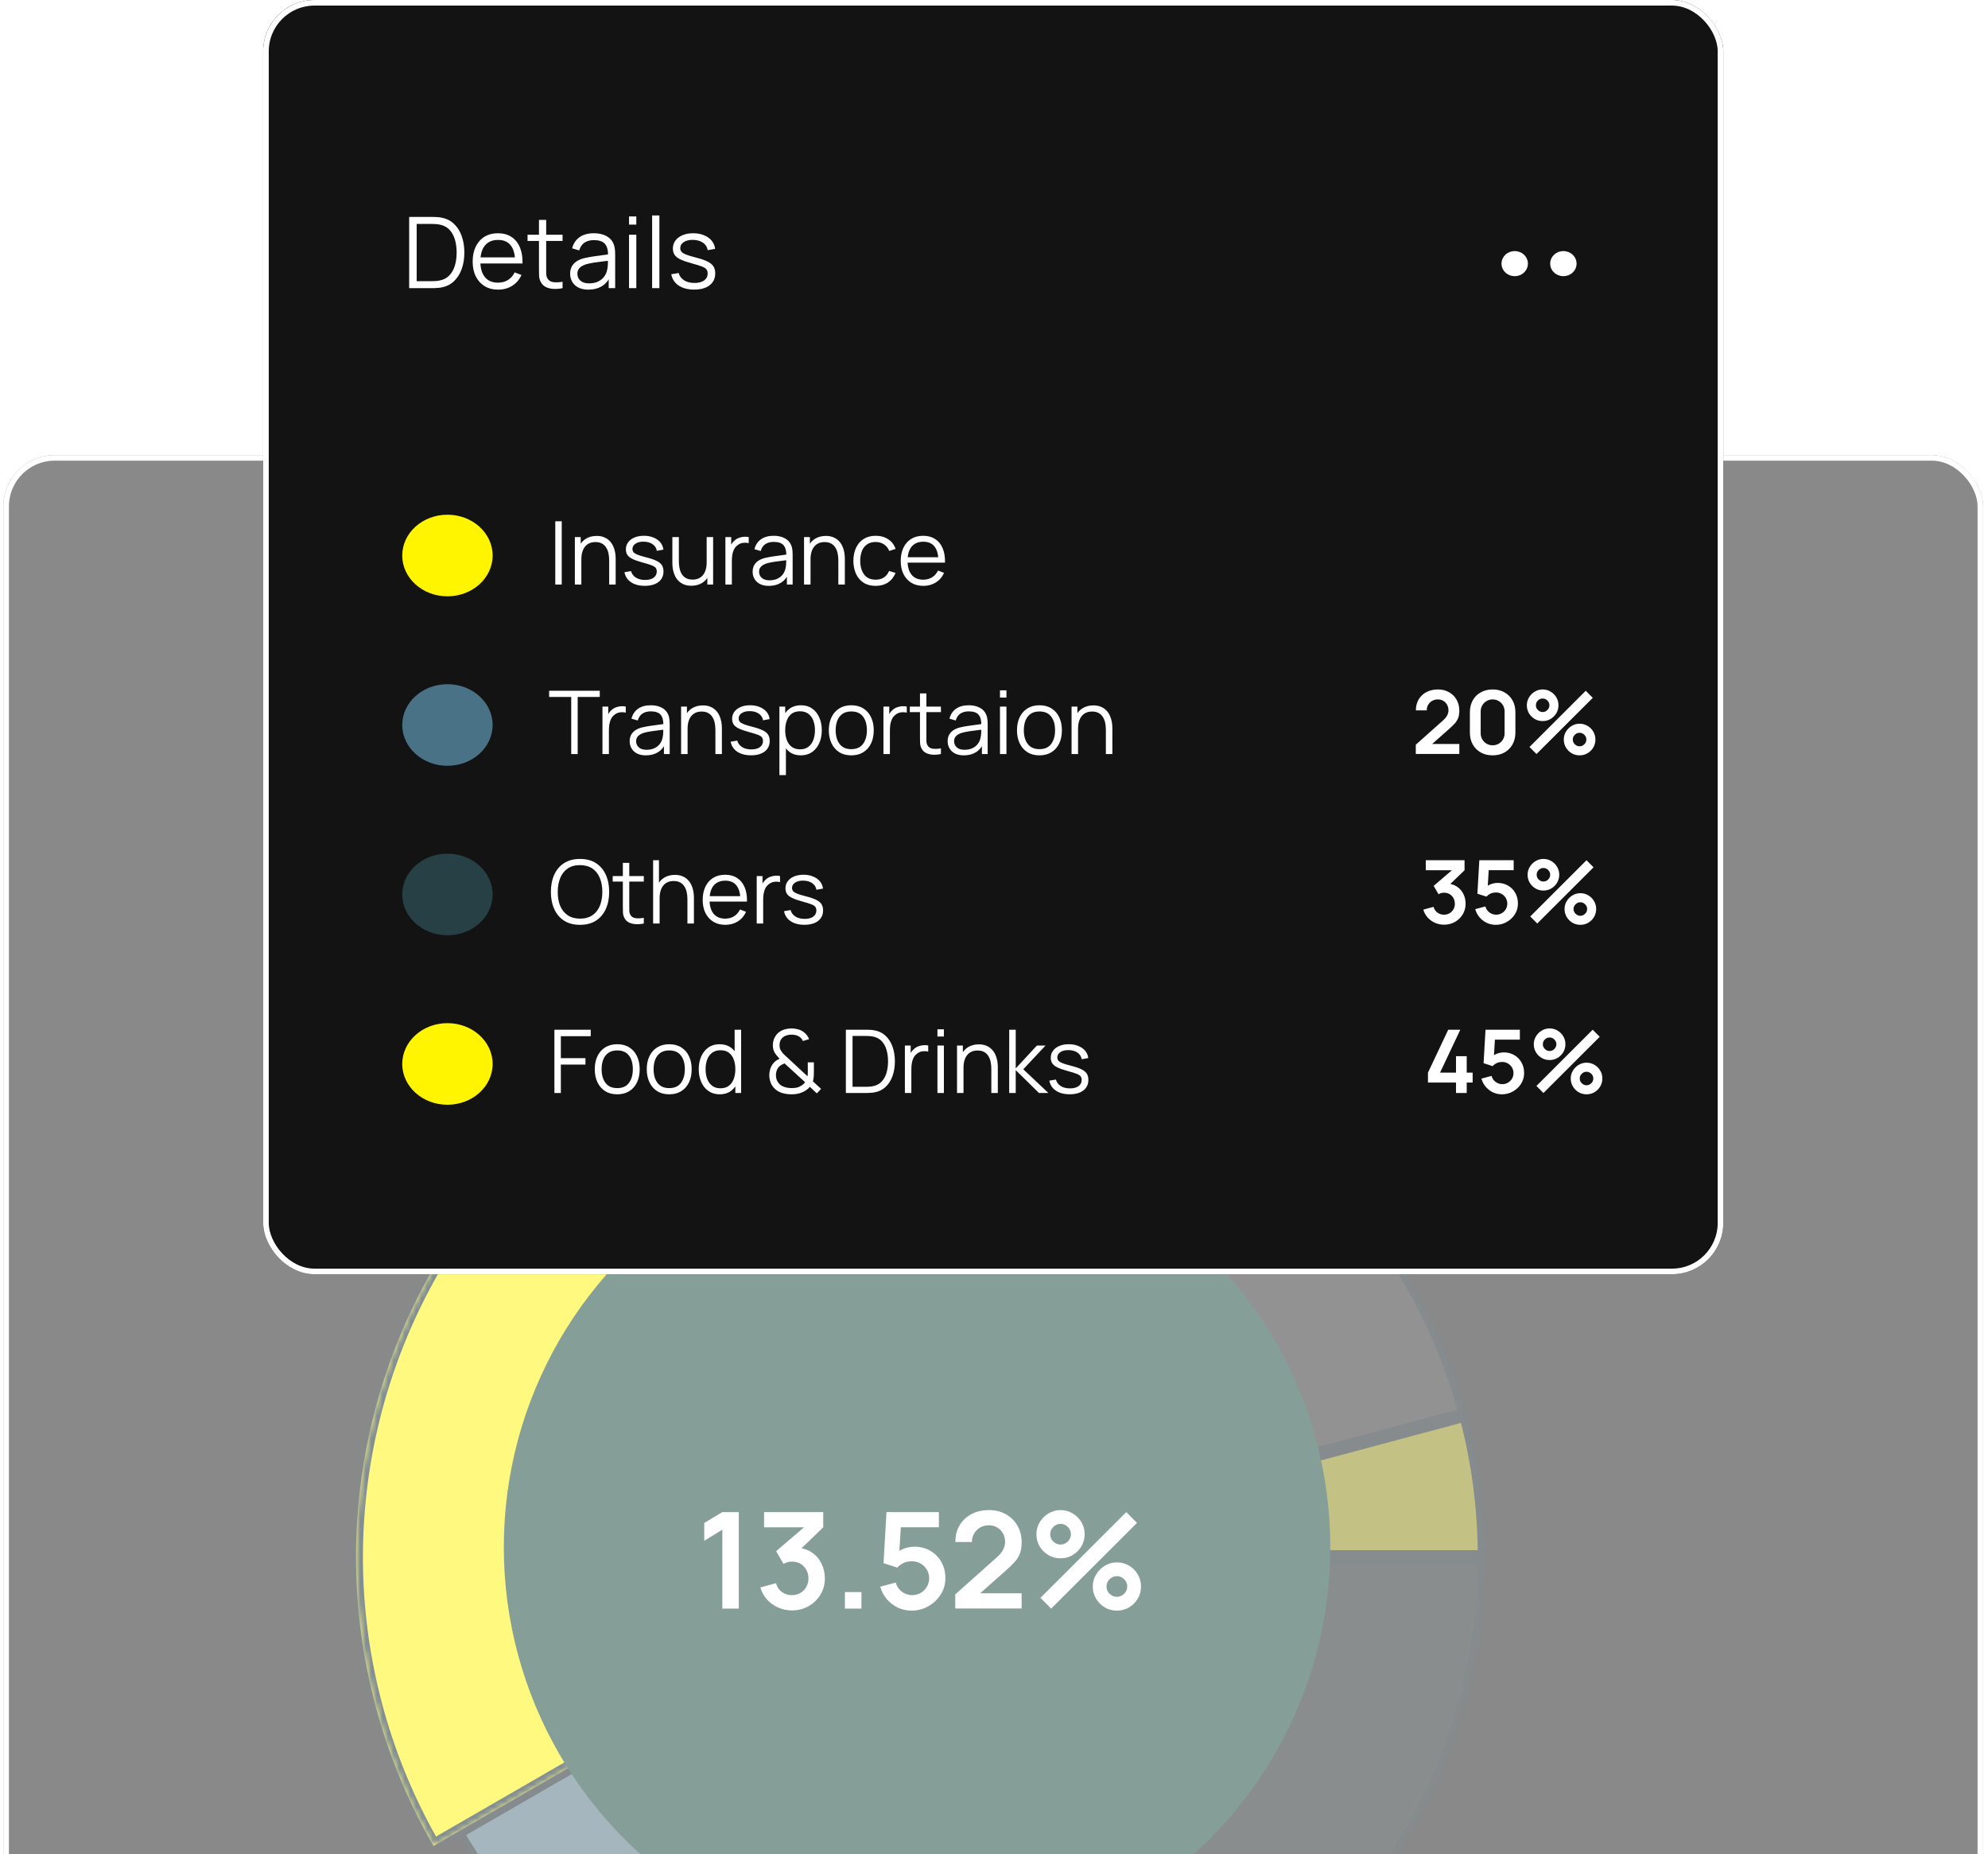 <svg width="356" height="332" viewBox="0 0 356 332" fill="none" xmlns="http://www.w3.org/2000/svg">
<g opacity="0.5">
<g filter="url(#filter0_b_84_43693)">
<rect x="0.598" y="81.478" width="354.532" height="338.045" rx="9.187" fill="#131313"/>
<rect x="1.098" y="81.978" width="353.532" height="337.045" rx="8.687" stroke="white"/>
</g>
<path d="M89.892 126.567V112.915H91.172L96.538 124.396L101.875 112.915H103.174V126.558H101.847V116.025L96.983 126.567H96.083L91.228 116.025V126.567H89.892ZM110.11 126.852C109.093 126.852 108.224 126.621 107.503 126.16C106.783 125.698 106.23 125.06 105.844 124.245C105.459 123.429 105.266 122.494 105.266 121.438C105.266 120.364 105.462 119.422 105.854 118.613C106.246 117.804 106.802 117.175 107.522 116.727C108.249 116.271 109.112 116.044 110.11 116.044C111.134 116.044 112.007 116.275 112.727 116.736C113.454 117.191 114.007 117.826 114.386 118.642C114.772 119.451 114.965 120.383 114.965 121.438C114.965 122.513 114.772 123.458 114.386 124.273C114.001 125.082 113.444 125.714 112.718 126.169C111.991 126.624 111.122 126.852 110.11 126.852ZM110.11 125.515C111.248 125.515 112.095 125.139 112.651 124.387C113.207 123.628 113.486 122.646 113.486 121.438C113.486 120.2 113.204 119.214 112.642 118.48C112.086 117.747 111.242 117.381 110.11 117.381C109.346 117.381 108.714 117.554 108.214 117.902C107.721 118.243 107.352 118.721 107.105 119.334C106.865 119.94 106.745 120.642 106.745 121.438C106.745 122.671 107.029 123.66 107.598 124.406C108.167 125.145 109.004 125.515 110.11 125.515ZM124.451 126.567V121.344C124.451 120.775 124.397 120.253 124.29 119.779C124.182 119.299 124.008 118.882 123.768 118.528C123.534 118.168 123.228 117.889 122.849 117.694C122.476 117.498 122.021 117.4 121.483 117.4C120.99 117.4 120.554 117.485 120.175 117.656C119.802 117.826 119.486 118.073 119.227 118.395C118.974 118.711 118.781 119.097 118.649 119.552C118.516 120.007 118.45 120.525 118.45 121.107L117.464 120.889C117.464 119.839 117.647 118.958 118.013 118.243C118.38 117.529 118.886 116.989 119.53 116.622C120.175 116.256 120.914 116.072 121.749 116.072C122.362 116.072 122.896 116.167 123.351 116.357C123.812 116.546 124.201 116.802 124.517 117.125C124.839 117.447 125.099 117.817 125.294 118.234C125.49 118.645 125.633 119.084 125.721 119.552C125.81 120.013 125.854 120.475 125.854 120.936V126.567H124.451ZM117.046 126.567V116.328H118.307V118.85H118.45V126.567H117.046ZM133.889 126.567C133.314 126.687 132.745 126.735 132.182 126.71C131.626 126.684 131.127 126.564 130.684 126.349C130.248 126.134 129.916 125.799 129.689 125.344C129.505 124.965 129.404 124.583 129.385 124.197C129.373 123.805 129.366 123.36 129.366 122.86V113.484H130.751V122.804C130.751 123.233 130.754 123.594 130.76 123.884C130.773 124.169 130.839 124.422 130.959 124.643C131.187 125.066 131.547 125.319 132.04 125.401C132.539 125.483 133.155 125.464 133.889 125.344V126.567ZM127.176 117.523V116.328H133.889V117.523H127.176ZM143.301 126.567V121.344C143.301 120.775 143.247 120.253 143.14 119.779C143.032 119.299 142.858 118.882 142.618 118.528C142.384 118.168 142.078 117.889 141.699 117.694C141.326 117.498 140.871 117.4 140.333 117.4C139.84 117.4 139.404 117.485 139.025 117.656C138.652 117.826 138.336 118.073 138.077 118.395C137.824 118.711 137.631 119.097 137.499 119.552C137.366 120.007 137.3 120.525 137.3 121.107L136.314 120.889C136.314 119.839 136.497 118.958 136.863 118.243C137.23 117.529 137.736 116.989 138.38 116.622C139.025 116.256 139.765 116.072 140.599 116.072C141.212 116.072 141.746 116.167 142.201 116.357C142.662 116.546 143.051 116.802 143.367 117.125C143.69 117.447 143.949 117.817 144.145 118.234C144.341 118.645 144.483 119.084 144.571 119.552C144.66 120.013 144.704 120.475 144.704 120.936V126.567H143.301ZM135.896 126.567V112.915H137.157V120.623H137.3V126.567H135.896ZM147.354 126.567V112.631H148.747V126.567H147.354ZM153.05 131.118L155.031 125.743L155.06 127.335L150.575 116.328H152.054L155.733 125.534H155.126L158.52 116.328H159.942L154.443 131.118H153.05ZM165.385 126.567V112.915H173.917V114.252H166.778V118.973H172.78V120.31H166.778V125.231H173.917V126.567H165.385ZM175.061 126.567L179.062 121.391L175.146 116.328H176.815L179.877 120.32L182.911 116.328H184.579L180.664 121.391L184.674 126.567H182.996L179.877 122.462L176.739 126.567H175.061ZM190.796 126.852C189.854 126.852 189.058 126.615 188.407 126.141C187.756 125.66 187.263 125.013 186.928 124.197C186.593 123.376 186.425 122.456 186.425 121.438C186.425 120.402 186.593 119.479 186.928 118.67C187.269 117.855 187.768 117.213 188.425 116.745C189.083 116.278 189.892 116.044 190.853 116.044C191.788 116.044 192.591 116.281 193.261 116.755C193.931 117.229 194.443 117.874 194.796 118.689C195.157 119.504 195.337 120.421 195.337 121.438C195.337 122.462 195.157 123.382 194.796 124.197C194.436 125.013 193.918 125.66 193.242 126.141C192.565 126.615 191.75 126.852 190.796 126.852ZM186.188 131.118V116.328H187.44V124.036H187.591V131.118H186.188ZM190.653 125.553C191.368 125.553 191.962 125.373 192.436 125.013C192.91 124.652 193.264 124.162 193.498 123.543C193.738 122.917 193.858 122.216 193.858 121.438C193.858 120.667 193.741 119.972 193.507 119.353C193.273 118.733 192.916 118.243 192.436 117.883C191.962 117.523 191.358 117.343 190.625 117.343C189.911 117.343 189.317 117.517 188.843 117.864C188.375 118.212 188.024 118.695 187.79 119.315C187.556 119.928 187.44 120.636 187.44 121.438C187.44 122.228 187.556 122.936 187.79 123.562C188.024 124.181 188.378 124.668 188.852 125.022C189.326 125.376 189.927 125.553 190.653 125.553ZM201.751 126.852C200.753 126.852 199.887 126.631 199.154 126.188C198.427 125.746 197.861 125.123 197.457 124.32C197.052 123.518 196.85 122.576 196.85 121.495C196.85 120.377 197.049 119.41 197.447 118.594C197.845 117.779 198.405 117.15 199.125 116.708C199.852 116.265 200.708 116.044 201.694 116.044C202.706 116.044 203.568 116.278 204.283 116.745C204.997 117.207 205.537 117.871 205.904 118.736C206.27 119.602 206.438 120.636 206.406 121.837H204.984V121.344C204.959 120.016 204.671 119.015 204.121 118.338C203.578 117.662 202.782 117.324 201.732 117.324C200.633 117.324 199.789 117.681 199.201 118.395C198.62 119.109 198.329 120.127 198.329 121.448C198.329 122.737 198.62 123.739 199.201 124.453C199.789 125.161 200.62 125.515 201.694 125.515C202.428 125.515 203.066 125.348 203.61 125.013C204.159 124.671 204.592 124.181 204.908 123.543L206.207 124.046C205.803 124.937 205.205 125.629 204.415 126.122C203.632 126.608 202.744 126.852 201.751 126.852ZM197.836 121.837V120.67H205.657V121.837H197.836ZM215.627 126.567V121.344C215.627 120.775 215.574 120.253 215.466 119.779C215.359 119.299 215.185 118.882 214.945 118.528C214.711 118.168 214.404 117.889 214.025 117.694C213.652 117.498 213.197 117.4 212.66 117.4C212.167 117.4 211.731 117.485 211.352 117.656C210.979 117.826 210.663 118.073 210.404 118.395C210.151 118.711 209.958 119.097 209.825 119.552C209.693 120.007 209.626 120.525 209.626 121.107L208.64 120.889C208.64 119.839 208.823 118.958 209.19 118.243C209.557 117.529 210.062 116.989 210.707 116.622C211.352 116.256 212.091 116.072 212.925 116.072C213.538 116.072 214.073 116.167 214.528 116.357C214.989 116.546 215.378 116.802 215.694 117.125C216.016 117.447 216.275 117.817 216.471 118.234C216.667 118.645 216.809 119.084 216.898 119.552C216.986 120.013 217.031 120.475 217.031 120.936V126.567H215.627ZM208.223 126.567V116.328H209.484V118.85H209.626V126.567H208.223ZM223.311 126.842C222.111 126.842 221.121 126.583 220.344 126.065C219.573 125.547 219.099 124.826 218.922 123.903L220.344 123.666C220.496 124.248 220.84 124.712 221.377 125.06C221.921 125.401 222.591 125.572 223.387 125.572C224.165 125.572 224.778 125.411 225.226 125.088C225.675 124.76 225.9 124.314 225.9 123.752C225.9 123.436 225.827 123.18 225.682 122.984C225.543 122.781 225.255 122.595 224.819 122.424C224.383 122.254 223.732 122.051 222.866 121.818C221.937 121.565 221.21 121.312 220.685 121.059C220.161 120.806 219.788 120.516 219.567 120.187C219.345 119.852 219.235 119.444 219.235 118.964C219.235 118.382 219.399 117.874 219.728 117.438C220.056 116.995 220.511 116.654 221.093 116.414C221.674 116.167 222.351 116.044 223.122 116.044C223.893 116.044 224.582 116.17 225.189 116.423C225.802 116.67 226.295 117.017 226.668 117.466C227.04 117.915 227.262 118.436 227.331 119.03L225.909 119.286C225.814 118.686 225.514 118.212 225.008 117.864C224.509 117.51 223.874 117.327 223.103 117.314C222.376 117.295 221.785 117.434 221.33 117.731C220.875 118.022 220.647 118.411 220.647 118.898C220.647 119.169 220.73 119.403 220.894 119.599C221.058 119.789 221.355 119.969 221.785 120.14C222.221 120.31 222.841 120.497 223.643 120.699C224.585 120.939 225.324 121.192 225.862 121.457C226.399 121.723 226.781 122.036 227.009 122.396C227.236 122.756 227.35 123.202 227.35 123.733C227.35 124.7 226.99 125.461 226.269 126.018C225.555 126.567 224.569 126.842 223.311 126.842ZM233.785 126.852C232.787 126.852 231.921 126.631 231.188 126.188C230.461 125.746 229.895 125.123 229.491 124.32C229.086 123.518 228.884 122.576 228.884 121.495C228.884 120.377 229.083 119.41 229.481 118.594C229.879 117.779 230.439 117.15 231.159 116.708C231.886 116.265 232.743 116.044 233.729 116.044C234.74 116.044 235.603 116.278 236.317 116.745C237.031 117.207 237.571 117.871 237.938 118.736C238.304 119.602 238.472 120.636 238.44 121.837H237.018V121.344C236.993 120.016 236.705 119.015 236.156 118.338C235.612 117.662 234.816 117.324 233.766 117.324C232.667 117.324 231.823 117.681 231.235 118.395C230.654 119.109 230.363 120.127 230.363 121.448C230.363 122.737 230.654 123.739 231.235 124.453C231.823 125.161 232.654 125.515 233.729 125.515C234.462 125.515 235.1 125.348 235.644 125.013C236.193 124.671 236.626 124.181 236.942 123.543L238.241 124.046C237.837 124.937 237.239 125.629 236.449 126.122C235.666 126.608 234.778 126.852 233.785 126.852ZM229.87 121.837V120.67H237.691V121.837H229.87ZM244.365 126.842C243.164 126.842 242.175 126.583 241.398 126.065C240.626 125.547 240.152 124.826 239.975 123.903L241.398 123.666C241.549 124.248 241.894 124.712 242.431 125.06C242.975 125.401 243.644 125.572 244.441 125.572C245.218 125.572 245.831 125.411 246.28 125.088C246.729 124.76 246.953 124.314 246.953 123.752C246.953 123.436 246.881 123.18 246.735 122.984C246.596 122.781 246.309 122.595 245.872 122.424C245.436 122.254 244.785 122.051 243.919 121.818C242.99 121.565 242.263 121.312 241.739 121.059C241.214 120.806 240.841 120.516 240.62 120.187C240.399 119.852 240.288 119.444 240.288 118.964C240.288 118.382 240.453 117.874 240.781 117.438C241.11 116.995 241.565 116.654 242.147 116.414C242.728 116.167 243.404 116.044 244.175 116.044C244.946 116.044 245.635 116.17 246.242 116.423C246.855 116.67 247.348 117.017 247.721 117.466C248.094 117.915 248.315 118.436 248.385 119.03L246.963 119.286C246.868 118.686 246.568 118.212 246.062 117.864C245.563 117.51 244.928 117.327 244.156 117.314C243.43 117.295 242.839 117.434 242.384 117.731C241.928 118.022 241.701 118.411 241.701 118.898C241.701 119.169 241.783 119.403 241.947 119.599C242.112 119.789 242.409 119.969 242.839 120.14C243.275 120.31 243.894 120.497 244.697 120.699C245.639 120.939 246.378 121.192 246.915 121.457C247.453 121.723 247.835 122.036 248.062 122.396C248.29 122.756 248.404 123.202 248.404 123.733C248.404 124.7 248.043 125.461 247.323 126.018C246.609 126.567 245.623 126.842 244.365 126.842Z" fill="white"/>
<g opacity="0.5">
<mask id="path-4-inside-1_84_43693" fill="white">
<path d="M265.865 278.771C265.865 296.087 261.307 313.098 252.649 328.094C243.991 343.09 231.538 355.543 216.542 364.201C201.546 372.859 184.535 377.417 167.219 377.417C149.903 377.417 132.892 372.859 117.896 364.201L167.219 278.771H265.865Z"/>
</mask>
<path d="M265.865 278.771C265.865 296.087 261.307 313.098 252.649 328.094C243.991 343.09 231.538 355.543 216.542 364.201C201.546 372.859 184.535 377.417 167.219 377.417C149.903 377.417 132.892 372.859 117.896 364.201L167.219 278.771H265.865Z" fill="#142629" stroke="#051D28" stroke-width="2.466" mask="url(#path-4-inside-1_84_43693)"/>
</g>
<g opacity="0.5">
<mask id="path-5-inside-2_84_43693" fill="white">
<path d="M117.896 364.201C102.899 355.543 90.447 343.09 81.788 328.094L167.219 278.771L117.896 364.201Z"/>
</mask>
<path d="M117.896 364.201C102.899 355.543 90.447 343.09 81.788 328.094L167.219 278.771L117.896 364.201Z" fill="#88C7EA" stroke="#051D28" stroke-width="2.466" mask="url(#path-5-inside-2_84_43693)"/>
</g>
<g opacity="0.5">
<mask id="path-6-inside-3_84_43693" fill="white">
<path d="M192.75 183.485C209.477 187.967 224.728 196.773 236.973 209.017C249.217 221.261 258.022 236.513 262.504 253.239L167.219 278.771L192.75 183.485Z"/>
</mask>
<path d="M192.75 183.485C209.477 187.967 224.728 196.773 236.973 209.017C249.217 221.261 258.022 236.513 262.504 253.239L167.219 278.771L192.75 183.485Z" fill="#C9C3D2" fill-opacity="0.21" stroke="#051D28" stroke-width="2.466" mask="url(#path-6-inside-3_84_43693)"/>
</g>
<g opacity="0.5">
<mask id="path-7-inside-4_84_43693" fill="white">
<path d="M262.504 253.239C264.735 261.566 265.865 270.15 265.865 278.771L167.219 278.771L262.504 253.239Z"/>
</mask>
<path d="M262.504 253.239C264.735 261.566 265.865 270.15 265.865 278.771L167.219 278.771L262.504 253.239Z" fill="#FFF500" stroke="#051D28" stroke-width="2.466" mask="url(#path-7-inside-4_84_43693)"/>
</g>
<g filter="url(#filter1_d_84_43693)">
<mask id="path-8-inside-5_84_43693" fill="white">
<path d="M77.621 330.5C67.389 312.779 62.643 292.423 63.981 272.004C65.32 251.586 72.683 232.023 85.139 215.789C97.596 199.555 114.586 187.38 133.963 180.803C153.339 174.225 174.231 173.541 193.995 178.837L167.218 278.771L77.621 330.5Z"/>
</mask>
<path d="M77.621 330.5C67.389 312.779 62.643 292.423 63.981 272.004C65.32 251.586 72.683 232.023 85.139 215.789C97.596 199.555 114.586 187.38 133.963 180.803C153.339 174.225 174.231 173.541 193.995 178.837L167.218 278.771L77.621 330.5Z" fill="#FFF500"/>
<path d="M77.621 330.5C67.389 312.779 62.643 292.423 63.981 272.004C65.32 251.586 72.683 232.023 85.139 215.789C97.596 199.555 114.586 187.38 133.963 180.803C153.339 174.225 174.231 173.541 193.995 178.837L167.218 278.771L77.621 330.5Z" stroke="#051D28" stroke-width="2.466" mask="url(#path-8-inside-5_84_43693)"/>
</g>
<circle cx="164.219" cy="277" r="74" fill="#0D3D31"/>
<path d="M129.352 288V273.876L126.112 275.856V272.664L129.352 270.72H132.304V288H129.352ZM141.819 288.324C140.955 288.324 140.139 288.156 139.371 287.82C138.603 287.484 137.935 287.008 137.367 286.392C136.807 285.776 136.403 285.048 136.155 284.208L138.951 283.452C139.151 284.14 139.515 284.672 140.043 285.048C140.579 285.416 141.167 285.596 141.807 285.588C142.375 285.588 142.883 285.456 143.331 285.192C143.779 284.928 144.131 284.572 144.387 284.124C144.643 283.668 144.771 283.16 144.771 282.6C144.771 281.744 144.495 281.028 143.943 280.452C143.391 279.876 142.679 279.588 141.807 279.588C141.543 279.588 141.283 279.624 141.027 279.696C140.779 279.768 140.539 279.868 140.307 279.996L138.987 277.716L144.795 272.748L145.047 273.444H136.827V270.72H147.423V273.456L142.755 277.944L142.731 277.092C143.779 277.164 144.671 277.456 145.407 277.968C146.151 278.48 146.719 279.14 147.111 279.948C147.511 280.756 147.711 281.64 147.711 282.6C147.711 283.688 147.443 284.664 146.907 285.528C146.379 286.392 145.667 287.076 144.771 287.58C143.883 288.076 142.899 288.324 141.819 288.324ZM151.301 288V285.036H154.265V288H151.301ZM163.234 288.36C162.354 288.36 161.534 288.18 160.774 287.82C160.014 287.452 159.358 286.948 158.806 286.308C158.262 285.668 157.87 284.924 157.63 284.076L160.414 283.332C160.526 283.796 160.73 284.196 161.026 284.532C161.33 284.868 161.682 285.128 162.082 285.312C162.49 285.496 162.91 285.588 163.342 285.588C163.902 285.588 164.414 285.452 164.878 285.18C165.342 284.908 165.71 284.544 165.982 284.088C166.254 283.624 166.39 283.112 166.39 282.552C166.39 281.992 166.25 281.484 165.97 281.028C165.698 280.564 165.33 280.2 164.866 279.936C164.402 279.664 163.894 279.528 163.342 279.528C162.678 279.528 162.126 279.648 161.686 279.888C161.254 280.128 160.922 280.384 160.69 280.656L158.218 279.864L158.746 270.72H168.13V273.432H160.294L161.374 272.412L160.99 278.772L160.462 278.124C160.91 277.716 161.43 277.412 162.022 277.212C162.614 277.012 163.186 276.912 163.738 276.912C164.818 276.912 165.774 277.16 166.606 277.656C167.446 278.144 168.102 278.812 168.574 279.66C169.054 280.508 169.294 281.472 169.294 282.552C169.294 283.632 169.014 284.612 168.454 285.492C167.894 286.364 167.154 287.06 166.234 287.58C165.322 288.1 164.322 288.36 163.234 288.36ZM171.059 287.976V285.456L178.451 278.868C179.027 278.356 179.427 277.872 179.651 277.416C179.875 276.96 179.987 276.52 179.987 276.096C179.987 275.52 179.863 275.008 179.615 274.56C179.367 274.104 179.023 273.744 178.583 273.48C178.151 273.216 177.651 273.084 177.083 273.084C176.483 273.084 175.951 273.224 175.487 273.504C175.031 273.776 174.675 274.14 174.419 274.596C174.163 275.052 174.043 275.544 174.059 276.072H171.083C171.083 274.92 171.339 273.916 171.851 273.06C172.371 272.204 173.083 271.54 173.987 271.068C174.899 270.596 175.951 270.36 177.143 270.36C178.247 270.36 179.239 270.608 180.119 271.104C180.999 271.592 181.691 272.272 182.195 273.144C182.699 274.008 182.951 275.004 182.951 276.132C182.951 276.956 182.839 277.648 182.615 278.208C182.391 278.768 182.055 279.284 181.607 279.756C181.167 280.228 180.619 280.752 179.963 281.328L174.719 285.972L174.455 285.252H182.951V287.976H171.059ZM188.236 288L186.316 286.08L201.688 270.72L203.608 272.652L188.236 288ZM200.008 288.36C199.216 288.36 198.492 288.168 197.836 287.784C197.188 287.392 196.668 286.872 196.276 286.224C195.884 285.568 195.688 284.84 195.688 284.04C195.688 283.256 195.888 282.536 196.288 281.88C196.688 281.224 197.216 280.7 197.872 280.308C198.528 279.916 199.24 279.72 200.008 279.72C200.8 279.72 201.524 279.916 202.18 280.308C202.836 280.692 203.356 281.212 203.74 281.868C204.132 282.516 204.328 283.24 204.328 284.04C204.328 284.84 204.132 285.568 203.74 286.224C203.356 286.872 202.836 287.392 202.18 287.784C201.524 288.168 200.8 288.36 200.008 288.36ZM200.008 285.888C200.336 285.888 200.64 285.804 200.92 285.636C201.208 285.468 201.436 285.244 201.604 284.964C201.772 284.684 201.856 284.376 201.856 284.04C201.856 283.704 201.772 283.396 201.604 283.116C201.436 282.836 201.208 282.612 200.92 282.444C200.64 282.276 200.336 282.192 200.008 282.192C199.672 282.192 199.364 282.276 199.084 282.444C198.804 282.612 198.576 282.836 198.4 283.116C198.232 283.396 198.148 283.704 198.148 284.04C198.148 284.376 198.232 284.684 198.4 284.964C198.576 285.244 198.804 285.468 199.084 285.636C199.364 285.804 199.672 285.888 200.008 285.888ZM189.916 279C189.124 279 188.4 278.808 187.744 278.424C187.088 278.032 186.564 277.512 186.172 276.864C185.788 276.208 185.596 275.48 185.596 274.68C185.596 273.896 185.796 273.176 186.196 272.52C186.596 271.864 187.124 271.34 187.78 270.948C188.436 270.556 189.148 270.36 189.916 270.36C190.708 270.36 191.428 270.556 192.076 270.948C192.732 271.332 193.256 271.852 193.648 272.508C194.04 273.156 194.236 273.88 194.236 274.68C194.236 275.48 194.04 276.208 193.648 276.864C193.256 277.512 192.732 278.032 192.076 278.424C191.428 278.808 190.708 279 189.916 279ZM189.916 276.528C190.252 276.528 190.56 276.444 190.84 276.276C191.12 276.108 191.344 275.884 191.512 275.604C191.68 275.324 191.764 275.016 191.764 274.68C191.764 274.344 191.68 274.036 191.512 273.756C191.344 273.476 191.12 273.252 190.84 273.084C190.56 272.916 190.252 272.832 189.916 272.832C189.58 272.832 189.272 272.916 188.992 273.084C188.712 273.252 188.488 273.476 188.32 273.756C188.152 274.036 188.068 274.344 188.068 274.68C188.068 275.016 188.152 275.324 188.32 275.604C188.488 275.884 188.712 276.108 188.992 276.276C189.272 276.444 189.58 276.528 189.916 276.528Z" fill="white"/>
</g>
<g filter="url(#filter2_b_84_43693)">
<rect x="47.129" width="261.468" height="228.133" rx="9.187" fill="#131313"/>
<rect x="47.629" y="0.5" width="260.468" height="227.133" rx="8.687" stroke="white"/>
</g>
<path d="M271.246 48.323C271.933 48.323 272.491 47.82 272.491 47.2C272.491 46.579 271.933 46.076 271.246 46.076C270.558 46.076 270.001 46.579 270.001 47.2C270.001 47.82 270.558 48.323 271.246 48.323Z" stroke="white" stroke-width="2.248" stroke-linecap="round" stroke-linejoin="round"/>
<path d="M279.961 48.323C280.649 48.323 281.206 47.82 281.206 47.2C281.206 46.579 280.649 46.076 279.961 46.076C279.274 46.076 278.716 46.579 278.716 47.2C278.716 47.82 279.274 48.323 279.961 48.323Z" stroke="white" stroke-width="2.248" stroke-linecap="round" stroke-linejoin="round"/>
<path d="M253.532 134.984V133.332L258.378 129.013C258.756 128.678 259.018 128.361 259.165 128.062C259.312 127.763 259.385 127.474 259.385 127.196C259.385 126.819 259.304 126.483 259.141 126.189C258.979 125.89 258.753 125.654 258.465 125.481C258.181 125.308 257.854 125.222 257.481 125.222C257.088 125.222 256.739 125.314 256.435 125.497C256.136 125.675 255.903 125.914 255.735 126.213C255.567 126.512 255.488 126.834 255.499 127.181H253.548C253.548 126.425 253.716 125.767 254.051 125.206C254.392 124.645 254.859 124.21 255.452 123.9C256.049 123.591 256.739 123.436 257.521 123.436C258.244 123.436 258.895 123.599 259.471 123.924C260.048 124.244 260.502 124.689 260.832 125.261C261.163 125.827 261.328 126.48 261.328 127.22C261.328 127.76 261.255 128.214 261.108 128.581C260.961 128.948 260.741 129.286 260.447 129.596C260.159 129.905 259.799 130.249 259.369 130.626L255.931 133.671L255.758 133.199H261.328V134.984H253.532ZM267.294 135.236C266.492 135.236 265.784 135.066 265.17 134.725C264.557 134.379 264.077 133.899 263.731 133.285C263.39 132.671 263.219 131.963 263.219 131.161V127.511C263.219 126.709 263.39 126.001 263.731 125.387C264.077 124.773 264.557 124.296 265.17 123.955C265.784 123.609 266.492 123.436 267.294 123.436C268.097 123.436 268.802 123.609 269.41 123.955C270.024 124.296 270.504 124.773 270.85 125.387C271.196 126.001 271.369 126.709 271.369 127.511V131.161C271.369 131.963 271.196 132.671 270.85 133.285C270.504 133.899 270.024 134.379 269.41 134.725C268.802 135.066 268.097 135.236 267.294 135.236ZM267.294 133.435C267.693 133.435 268.055 133.34 268.38 133.151C268.705 132.957 268.962 132.7 269.151 132.38C269.339 132.055 269.434 131.693 269.434 131.295V127.369C269.434 126.966 269.339 126.604 269.151 126.284C268.962 125.959 268.705 125.702 268.38 125.513C268.055 125.319 267.693 125.222 267.294 125.222C266.896 125.222 266.534 125.319 266.209 125.513C265.883 125.702 265.626 125.959 265.438 126.284C265.249 126.604 265.154 126.966 265.154 127.369V131.295C265.154 131.693 265.249 132.055 265.438 132.38C265.626 132.7 265.883 132.957 266.209 133.151C266.534 133.34 266.896 133.435 267.294 133.435ZM275.148 135L273.89 133.741L283.967 123.672L285.225 124.939L275.148 135ZM282.865 135.236C282.346 135.236 281.872 135.11 281.442 134.858C281.017 134.601 280.676 134.261 280.419 133.836C280.162 133.406 280.033 132.928 280.033 132.404C280.033 131.89 280.165 131.418 280.427 130.988C280.689 130.558 281.035 130.214 281.465 129.957C281.895 129.7 282.362 129.572 282.865 129.572C283.385 129.572 283.859 129.7 284.289 129.957C284.719 130.209 285.06 130.55 285.312 130.98C285.569 131.405 285.697 131.88 285.697 132.404C285.697 132.928 285.569 133.406 285.312 133.836C285.06 134.261 284.719 134.601 284.289 134.858C283.859 135.11 283.385 135.236 282.865 135.236ZM282.865 133.615C283.081 133.615 283.28 133.56 283.463 133.45C283.652 133.34 283.802 133.193 283.912 133.01C284.022 132.826 284.077 132.624 284.077 132.404C284.077 132.184 284.022 131.982 283.912 131.798C283.802 131.615 283.652 131.468 283.463 131.358C283.28 131.248 283.081 131.193 282.865 131.193C282.645 131.193 282.443 131.248 282.26 131.358C282.076 131.468 281.927 131.615 281.811 131.798C281.701 131.982 281.646 132.184 281.646 132.404C281.646 132.624 281.701 132.826 281.811 133.01C281.927 133.193 282.076 133.34 282.26 133.45C282.443 133.56 282.645 133.615 282.865 133.615ZM276.25 129.1C275.73 129.1 275.256 128.974 274.826 128.722C274.396 128.465 274.052 128.125 273.795 127.7C273.543 127.27 273.418 126.792 273.418 126.268C273.418 125.754 273.549 125.282 273.811 124.852C274.073 124.422 274.419 124.078 274.849 123.821C275.279 123.564 275.746 123.436 276.25 123.436C276.769 123.436 277.241 123.564 277.666 123.821C278.096 124.073 278.439 124.414 278.696 124.844C278.953 125.269 279.082 125.744 279.082 126.268C279.082 126.792 278.953 127.27 278.696 127.7C278.439 128.125 278.096 128.465 277.666 128.722C277.241 128.974 276.769 129.1 276.25 129.1ZM276.25 127.479C276.47 127.479 276.672 127.424 276.855 127.314C277.039 127.204 277.186 127.057 277.296 126.874C277.406 126.69 277.461 126.488 277.461 126.268C277.461 126.048 277.406 125.846 277.296 125.662C277.186 125.479 277.039 125.332 276.855 125.222C276.672 125.112 276.47 125.057 276.25 125.057C276.029 125.057 275.827 125.112 275.644 125.222C275.46 125.332 275.313 125.479 275.203 125.662C275.093 125.846 275.038 126.048 275.038 126.268C275.038 126.488 275.093 126.69 275.203 126.874C275.313 127.057 275.46 127.204 275.644 127.314C275.827 127.424 276.029 127.479 276.25 127.479Z" fill="white"/>
<path d="M258.592 165.555C258.025 165.555 257.49 165.445 256.987 165.225C256.483 165.005 256.045 164.692 255.673 164.289C255.306 163.885 255.041 163.408 254.879 162.857L256.711 162.361C256.843 162.812 257.081 163.161 257.427 163.408C257.779 163.649 258.164 163.767 258.584 163.762C258.956 163.762 259.289 163.675 259.583 163.502C259.876 163.329 260.107 163.096 260.275 162.802C260.443 162.503 260.527 162.17 260.527 161.803C260.527 161.242 260.346 160.772 259.984 160.395C259.622 160.017 259.155 159.828 258.584 159.828C258.411 159.828 258.24 159.852 258.072 159.899C257.91 159.946 257.752 160.012 257.6 160.096L256.735 158.601L260.543 155.344L260.708 155.801H255.319V154.015H262.265V155.808L259.205 158.751L259.189 158.192C259.876 158.239 260.461 158.431 260.944 158.766C261.431 159.102 261.804 159.535 262.061 160.064C262.323 160.594 262.454 161.173 262.454 161.803C262.454 162.516 262.278 163.156 261.927 163.722C261.581 164.289 261.114 164.737 260.527 165.067C259.945 165.393 259.3 165.555 258.592 165.555ZM267.851 165.579C267.275 165.579 266.737 165.461 266.239 165.225C265.741 164.984 265.311 164.653 264.949 164.234C264.592 163.814 264.335 163.326 264.178 162.77L266.003 162.283C266.076 162.587 266.21 162.849 266.404 163.069C266.603 163.29 266.834 163.46 267.096 163.581C267.364 163.701 267.639 163.762 267.922 163.762C268.289 163.762 268.625 163.672 268.929 163.494C269.233 163.316 269.475 163.077 269.653 162.778C269.831 162.474 269.92 162.138 269.92 161.771C269.92 161.404 269.829 161.071 269.645 160.772C269.467 160.468 269.226 160.229 268.921 160.056C268.617 159.878 268.284 159.789 267.922 159.789C267.487 159.789 267.125 159.868 266.837 160.025C266.553 160.182 266.336 160.35 266.184 160.528L264.563 160.009L264.909 154.015H271.061V155.793H265.924L266.632 155.124L266.38 159.293L266.034 158.869C266.328 158.601 266.669 158.402 267.057 158.271C267.445 158.14 267.82 158.074 268.182 158.074C268.89 158.074 269.517 158.237 270.062 158.562C270.613 158.882 271.043 159.32 271.352 159.875C271.667 160.431 271.824 161.063 271.824 161.771C271.824 162.479 271.641 163.122 271.273 163.699C270.906 164.27 270.421 164.727 269.818 165.067C269.22 165.408 268.565 165.579 267.851 165.579ZM275.285 165.343L274.026 164.084L284.103 154.015L285.362 155.281L275.285 165.343ZM283.002 165.579C282.483 165.579 282.008 165.453 281.578 165.201C281.153 164.944 280.812 164.603 280.555 164.179C280.298 163.748 280.17 163.271 280.17 162.747C280.17 162.233 280.301 161.761 280.563 161.331C280.825 160.901 281.171 160.557 281.601 160.3C282.031 160.043 282.498 159.915 283.002 159.915C283.521 159.915 283.996 160.043 284.426 160.3C284.856 160.552 285.197 160.893 285.448 161.323C285.705 161.748 285.834 162.222 285.834 162.747C285.834 163.271 285.705 163.748 285.448 164.179C285.197 164.603 284.856 164.944 284.426 165.201C283.996 165.453 283.521 165.579 283.002 165.579ZM283.002 163.958C283.217 163.958 283.416 163.903 283.6 163.793C283.788 163.683 283.938 163.536 284.048 163.353C284.158 163.169 284.213 162.967 284.213 162.747C284.213 162.527 284.158 162.325 284.048 162.141C283.938 161.957 283.788 161.811 283.6 161.701C283.416 161.59 283.217 161.535 283.002 161.535C282.781 161.535 282.58 161.59 282.396 161.701C282.212 161.811 282.063 161.957 281.948 162.141C281.837 162.325 281.782 162.527 281.782 162.747C281.782 162.967 281.837 163.169 281.948 163.353C282.063 163.536 282.212 163.683 282.396 163.793C282.58 163.903 282.781 163.958 283.002 163.958ZM276.386 159.443C275.867 159.443 275.392 159.317 274.962 159.065C274.532 158.808 274.188 158.467 273.931 158.043C273.68 157.612 273.554 157.135 273.554 156.611C273.554 156.097 273.685 155.625 273.947 155.195C274.209 154.765 274.556 154.421 274.986 154.164C275.416 153.907 275.882 153.779 276.386 153.779C276.905 153.779 277.377 153.907 277.802 154.164C278.232 154.416 278.575 154.757 278.832 155.187C279.089 155.612 279.218 156.086 279.218 156.611C279.218 157.135 279.089 157.612 278.832 158.043C278.575 158.467 278.232 158.808 277.802 159.065C277.377 159.317 276.905 159.443 276.386 159.443ZM276.386 157.822C276.606 157.822 276.808 157.767 276.992 157.657C277.175 157.547 277.322 157.4 277.432 157.217C277.542 157.033 277.597 156.831 277.597 156.611C277.597 156.391 277.542 156.189 277.432 156.005C277.322 155.821 277.175 155.675 276.992 155.565C276.808 155.454 276.606 155.399 276.386 155.399C276.166 155.399 275.964 155.454 275.78 155.565C275.597 155.675 275.45 155.821 275.34 156.005C275.229 156.189 275.174 156.391 275.174 156.611C275.174 156.831 275.229 157.033 275.34 157.217C275.45 157.4 275.597 157.547 275.78 157.657C275.964 157.767 276.166 157.822 276.386 157.822Z" fill="white"/>
<path d="M260.732 195.687V193.814H255.713V192.044L259.34 184.359H261.503L257.876 192.044H260.732V189.094H262.651V192.044H263.713V193.814H262.651V195.687H260.732ZM268.959 195.923C268.382 195.923 267.844 195.805 267.346 195.569C266.848 195.327 266.418 194.997 266.056 194.577C265.699 194.158 265.443 193.67 265.285 193.114L267.11 192.626C267.184 192.931 267.317 193.193 267.511 193.413C267.711 193.633 267.941 193.804 268.204 193.924C268.471 194.045 268.747 194.105 269.03 194.105C269.397 194.105 269.732 194.016 270.037 193.838C270.341 193.66 270.582 193.421 270.76 193.122C270.939 192.818 271.028 192.482 271.028 192.115C271.028 191.748 270.936 191.415 270.753 191.116C270.574 190.812 270.333 190.573 270.029 190.4C269.725 190.222 269.392 190.133 269.03 190.133C268.594 190.133 268.233 190.211 267.944 190.369C267.661 190.526 267.443 190.694 267.291 190.872L265.671 190.353L266.017 184.359H272.169V186.136H267.032L267.74 185.468L267.488 189.637L267.142 189.212C267.435 188.945 267.776 188.746 268.164 188.614C268.552 188.483 268.927 188.418 269.289 188.418C269.997 188.418 270.624 188.58 271.169 188.905C271.72 189.225 272.15 189.663 272.46 190.219C272.774 190.775 272.932 191.407 272.932 192.115C272.932 192.823 272.748 193.466 272.381 194.042C272.014 194.614 271.529 195.07 270.926 195.411C270.328 195.752 269.672 195.923 268.959 195.923ZM276.392 195.687L275.133 194.428L285.21 184.359L286.469 185.625L276.392 195.687ZM284.109 195.923C283.59 195.923 283.115 195.797 282.685 195.545C282.26 195.288 281.92 194.947 281.663 194.522C281.406 194.092 281.277 193.615 281.277 193.091C281.277 192.577 281.408 192.105 281.67 191.675C281.933 191.244 282.279 190.901 282.709 190.644C283.139 190.387 283.606 190.259 284.109 190.259C284.628 190.259 285.103 190.387 285.533 190.644C285.963 190.896 286.304 191.237 286.556 191.667C286.813 192.091 286.941 192.566 286.941 193.091C286.941 193.615 286.813 194.092 286.556 194.522C286.304 194.947 285.963 195.288 285.533 195.545C285.103 195.797 284.628 195.923 284.109 195.923ZM284.109 194.302C284.324 194.302 284.523 194.247 284.707 194.137C284.896 194.027 285.045 193.88 285.155 193.696C285.266 193.513 285.321 193.311 285.321 193.091C285.321 192.87 285.266 192.668 285.155 192.485C285.045 192.301 284.896 192.154 284.707 192.044C284.523 191.934 284.324 191.879 284.109 191.879C283.889 191.879 283.687 191.934 283.503 192.044C283.32 192.154 283.17 192.301 283.055 192.485C282.945 192.668 282.89 192.87 282.89 193.091C282.89 193.311 282.945 193.513 283.055 193.696C283.17 193.88 283.32 194.027 283.503 194.137C283.687 194.247 283.889 194.302 284.109 194.302ZM277.493 189.787C276.974 189.787 276.499 189.661 276.069 189.409C275.639 189.152 275.296 188.811 275.039 188.386C274.787 187.956 274.661 187.479 274.661 186.955C274.661 186.441 274.792 185.969 275.055 185.539C275.317 185.108 275.663 184.765 276.093 184.508C276.523 184.251 276.99 184.123 277.493 184.123C278.012 184.123 278.484 184.251 278.909 184.508C279.339 184.76 279.683 185.101 279.94 185.531C280.197 185.955 280.325 186.43 280.325 186.955C280.325 187.479 280.197 187.956 279.94 188.386C279.683 188.811 279.339 189.152 278.909 189.409C278.484 189.661 278.012 189.787 277.493 189.787ZM277.493 188.166C277.714 188.166 277.915 188.111 278.099 188.001C278.283 187.891 278.429 187.744 278.54 187.56C278.65 187.377 278.705 187.175 278.705 186.955C278.705 186.734 278.65 186.532 278.54 186.349C278.429 186.165 278.283 186.018 278.099 185.908C277.915 185.798 277.714 185.743 277.493 185.743C277.273 185.743 277.071 185.798 276.888 185.908C276.704 186.018 276.557 186.165 276.447 186.349C276.337 186.532 276.282 186.734 276.282 186.955C276.282 187.175 276.337 187.377 276.447 187.56C276.557 187.744 276.704 187.891 276.888 188.001C277.071 188.111 277.273 188.166 277.493 188.166Z" fill="white"/>
<path d="M73.271 51.591V38.837H77.141C77.277 38.837 77.507 38.84 77.832 38.846C78.163 38.852 78.479 38.876 78.78 38.917C79.748 39.053 80.557 39.413 81.207 39.998C81.856 40.582 82.343 41.326 82.668 42.23C82.993 43.133 83.155 44.128 83.155 45.214C83.155 46.301 82.993 47.295 82.668 48.199C82.343 49.102 81.856 49.846 81.207 50.431C80.557 51.015 79.748 51.375 78.78 51.511C78.485 51.547 78.169 51.57 77.832 51.582C77.496 51.588 77.265 51.591 77.141 51.591H73.271ZM74.617 50.342H77.141C77.383 50.342 77.643 50.336 77.921 50.324C78.204 50.307 78.446 50.277 78.647 50.236C79.391 50.106 79.99 49.805 80.445 49.332C80.905 48.86 81.242 48.27 81.454 47.561C81.667 46.847 81.773 46.064 81.773 45.214C81.773 44.358 81.667 43.573 81.454 42.858C81.242 42.144 80.905 41.553 80.445 41.087C79.984 40.621 79.385 40.322 78.647 40.193C78.446 40.151 78.201 40.125 77.912 40.113C77.629 40.095 77.372 40.086 77.141 40.086H74.617V50.342ZM89.219 51.856C88.287 51.856 87.478 51.65 86.793 51.237C86.114 50.823 85.585 50.242 85.207 49.492C84.83 48.742 84.641 47.862 84.641 46.853C84.641 45.808 84.827 44.904 85.199 44.142C85.571 43.381 86.093 42.793 86.766 42.38C87.445 41.967 88.245 41.76 89.166 41.76C90.111 41.76 90.917 41.979 91.584 42.416C92.251 42.846 92.756 43.467 93.099 44.275C93.441 45.084 93.597 46.05 93.568 47.171H92.24V46.711C92.216 45.471 91.947 44.535 91.433 43.903C90.926 43.272 90.182 42.956 89.202 42.956C88.174 42.956 87.386 43.289 86.837 43.957C86.294 44.624 86.022 45.574 86.022 46.808C86.022 48.013 86.294 48.949 86.837 49.616C87.386 50.277 88.162 50.608 89.166 50.608C89.851 50.608 90.448 50.451 90.955 50.138C91.469 49.819 91.873 49.362 92.169 48.766L93.382 49.235C93.004 50.068 92.446 50.714 91.708 51.175C90.976 51.629 90.146 51.856 89.219 51.856ZM85.562 47.171V46.082H92.868V47.171H85.562ZM100.741 51.591C100.204 51.703 99.672 51.747 99.147 51.724C98.627 51.7 98.161 51.588 97.748 51.387C97.34 51.186 97.03 50.873 96.818 50.448C96.646 50.094 96.552 49.737 96.534 49.377C96.522 49.011 96.516 48.594 96.516 48.128V39.369H97.809V48.075C97.809 48.476 97.812 48.813 97.818 49.084C97.83 49.35 97.892 49.586 98.004 49.793C98.217 50.188 98.553 50.425 99.014 50.502C99.48 50.578 100.056 50.56 100.741 50.448V51.591ZM94.471 43.142V42.026H100.741V43.142H94.471ZM105.362 51.856C104.642 51.856 104.037 51.727 103.547 51.467C103.062 51.207 102.699 50.862 102.457 50.431C102.215 50 102.094 49.53 102.094 49.022C102.094 48.503 102.197 48.06 102.404 47.694C102.617 47.322 102.903 47.018 103.263 46.782C103.629 46.546 104.051 46.365 104.53 46.242C105.014 46.123 105.548 46.02 106.133 45.931C106.723 45.837 107.299 45.757 107.86 45.692C108.426 45.622 108.922 45.554 109.348 45.489L108.887 45.772C108.905 44.827 108.722 44.128 108.338 43.673C107.954 43.218 107.287 42.991 106.336 42.991C105.681 42.991 105.126 43.139 104.671 43.434C104.223 43.729 103.907 44.196 103.724 44.833L102.457 44.461C102.676 43.605 103.116 42.941 103.777 42.469C104.438 41.996 105.297 41.76 106.354 41.76C107.228 41.76 107.969 41.925 108.577 42.256C109.191 42.581 109.625 43.053 109.879 43.673C109.997 43.951 110.074 44.261 110.109 44.603C110.145 44.946 110.162 45.294 110.162 45.648V51.591H109.002V49.191L109.339 49.332C109.014 50.153 108.509 50.779 107.824 51.21C107.139 51.641 106.319 51.856 105.362 51.856ZM105.513 50.732C106.121 50.732 106.652 50.623 107.107 50.404C107.561 50.186 107.928 49.887 108.205 49.51C108.483 49.126 108.663 48.695 108.745 48.217C108.816 47.91 108.854 47.573 108.86 47.207C108.866 46.835 108.869 46.557 108.869 46.374L109.365 46.631C108.922 46.69 108.441 46.749 107.922 46.808C107.408 46.867 106.9 46.935 106.398 47.012C105.902 47.089 105.454 47.18 105.052 47.287C104.781 47.363 104.518 47.473 104.264 47.614C104.01 47.75 103.8 47.933 103.635 48.163C103.476 48.394 103.396 48.68 103.396 49.022C103.396 49.3 103.464 49.569 103.6 49.828C103.741 50.088 103.966 50.304 104.273 50.475C104.586 50.646 104.999 50.732 105.513 50.732ZM112.645 40.21V38.749H113.947V40.21H112.645ZM112.645 51.591V42.026H113.947V51.591H112.645ZM116.779 51.591V38.572H118.081V51.591H116.779ZM124.305 51.848C123.184 51.848 122.26 51.606 121.533 51.121C120.813 50.637 120.37 49.964 120.205 49.102L121.533 48.881C121.675 49.424 121.997 49.858 122.499 50.183C123.006 50.502 123.632 50.661 124.376 50.661C125.102 50.661 125.675 50.51 126.094 50.209C126.514 49.902 126.723 49.486 126.723 48.961C126.723 48.665 126.655 48.426 126.519 48.243C126.39 48.054 126.121 47.88 125.714 47.721C125.306 47.561 124.698 47.372 123.889 47.154C123.021 46.918 122.342 46.681 121.852 46.445C121.362 46.209 121.014 45.938 120.807 45.63C120.6 45.318 120.497 44.937 120.497 44.488C120.497 43.945 120.651 43.469 120.958 43.062C121.265 42.649 121.69 42.33 122.233 42.106C122.776 41.875 123.408 41.76 124.128 41.76C124.849 41.76 125.492 41.878 126.059 42.114C126.632 42.345 127.092 42.669 127.441 43.089C127.789 43.508 127.996 43.995 128.06 44.55L126.732 44.789C126.643 44.228 126.363 43.785 125.891 43.461C125.424 43.13 124.831 42.959 124.111 42.947C123.432 42.929 122.879 43.059 122.454 43.337C122.029 43.608 121.817 43.971 121.817 44.426C121.817 44.68 121.893 44.898 122.047 45.081C122.2 45.258 122.478 45.427 122.879 45.586C123.287 45.746 123.865 45.92 124.615 46.109C125.495 46.333 126.186 46.569 126.688 46.817C127.19 47.065 127.547 47.357 127.759 47.694C127.972 48.031 128.078 48.447 128.078 48.943C128.078 49.846 127.742 50.558 127.069 51.077C126.401 51.591 125.48 51.848 124.305 51.848Z" fill="white"/>
<path d="M99.436 104.657V93.329H100.593V104.657H99.436ZM109.087 104.657V100.323C109.087 99.851 109.043 99.418 108.953 99.025C108.864 98.626 108.72 98.28 108.521 97.986C108.327 97.687 108.072 97.457 107.758 97.294C107.448 97.131 107.071 97.05 106.625 97.05C106.216 97.05 105.854 97.121 105.539 97.263C105.23 97.404 104.968 97.609 104.753 97.876C104.543 98.138 104.383 98.458 104.273 98.836C104.163 99.213 104.108 99.644 104.108 100.126L103.289 99.945C103.289 99.075 103.442 98.343 103.746 97.75C104.05 97.158 104.469 96.709 105.004 96.405C105.539 96.101 106.153 95.949 106.845 95.949C107.354 95.949 107.797 96.028 108.175 96.185C108.558 96.342 108.88 96.555 109.142 96.822C109.41 97.09 109.625 97.396 109.787 97.742C109.95 98.083 110.068 98.448 110.141 98.836C110.215 99.219 110.251 99.602 110.251 99.984V104.657H109.087ZM102.943 104.657V96.161H103.99V98.254H104.108V104.657H102.943ZM115.463 104.885C114.467 104.885 113.646 104.67 113.001 104.24C112.361 103.81 111.968 103.212 111.821 102.447L113.001 102.25C113.127 102.733 113.413 103.118 113.858 103.406C114.309 103.69 114.865 103.831 115.526 103.831C116.171 103.831 116.68 103.697 117.052 103.43C117.425 103.157 117.611 102.788 117.611 102.321C117.611 102.059 117.55 101.846 117.43 101.684C117.314 101.516 117.076 101.361 116.714 101.219C116.352 101.078 115.812 100.91 115.093 100.716C114.322 100.506 113.719 100.296 113.284 100.087C112.849 99.877 112.539 99.636 112.356 99.363C112.172 99.085 112.08 98.747 112.08 98.348C112.08 97.866 112.217 97.444 112.49 97.082C112.762 96.715 113.14 96.431 113.622 96.232C114.105 96.028 114.666 95.925 115.306 95.925C115.946 95.925 116.517 96.03 117.021 96.24C117.529 96.444 117.939 96.733 118.248 97.105C118.557 97.478 118.741 97.91 118.799 98.403L117.619 98.616C117.54 98.117 117.291 97.724 116.871 97.436C116.457 97.142 115.93 96.99 115.29 96.979C114.687 96.964 114.197 97.079 113.819 97.326C113.441 97.567 113.253 97.889 113.253 98.293C113.253 98.519 113.321 98.713 113.457 98.875C113.593 99.033 113.84 99.182 114.197 99.324C114.558 99.465 115.072 99.62 115.738 99.788C116.52 99.987 117.133 100.197 117.579 100.417C118.025 100.637 118.342 100.897 118.531 101.196C118.72 101.495 118.814 101.865 118.814 102.305C118.814 103.107 118.515 103.739 117.918 104.201C117.325 104.657 116.507 104.885 115.463 104.885ZM123.808 104.87C123.299 104.87 122.853 104.791 122.471 104.634C122.093 104.476 121.77 104.264 121.503 103.996C121.241 103.729 121.028 103.425 120.866 103.084C120.703 102.738 120.585 102.373 120.512 101.99C120.438 101.602 120.402 101.217 120.402 100.834V96.161H121.566V100.496C121.566 100.963 121.611 101.395 121.7 101.794C121.789 102.192 121.93 102.541 122.124 102.84C122.324 103.134 122.578 103.362 122.888 103.524C123.202 103.687 123.582 103.768 124.028 103.768C124.437 103.768 124.797 103.697 125.106 103.556C125.421 103.414 125.683 103.212 125.893 102.95C126.108 102.683 126.27 102.36 126.38 101.983C126.49 101.6 126.546 101.17 126.546 100.692L127.364 100.873C127.364 101.744 127.212 102.476 126.907 103.068C126.603 103.661 126.184 104.109 125.649 104.413C125.114 104.718 124.5 104.87 123.808 104.87ZM126.664 104.657V102.565H126.546V96.161H127.702V104.657H126.664ZM129.901 104.657V96.161H130.939V98.207L130.735 97.939C130.829 97.687 130.952 97.457 131.104 97.247C131.256 97.032 131.422 96.856 131.6 96.72C131.82 96.526 132.077 96.379 132.371 96.279C132.665 96.174 132.961 96.114 133.26 96.098C133.559 96.077 133.831 96.098 134.078 96.161V97.247C133.768 97.168 133.43 97.15 133.063 97.192C132.696 97.234 132.358 97.381 132.048 97.632C131.765 97.853 131.553 98.117 131.411 98.427C131.269 98.731 131.175 99.056 131.128 99.402C131.081 99.743 131.057 100.081 131.057 100.417V104.657H129.901ZM137.678 104.893C137.039 104.893 136.501 104.778 136.066 104.547C135.636 104.316 135.313 104.01 135.098 103.627C134.883 103.244 134.776 102.827 134.776 102.376C134.776 101.914 134.867 101.521 135.051 101.196C135.24 100.865 135.494 100.595 135.814 100.386C136.139 100.176 136.514 100.016 136.939 99.906C137.369 99.801 137.844 99.709 138.363 99.63C138.887 99.546 139.399 99.476 139.897 99.418C140.4 99.355 140.841 99.295 141.218 99.237L140.809 99.489C140.825 98.65 140.662 98.028 140.322 97.624C139.981 97.221 139.388 97.019 138.544 97.019C137.962 97.019 137.469 97.15 137.065 97.412C136.666 97.674 136.386 98.089 136.223 98.655L135.098 98.325C135.292 97.564 135.683 96.974 136.27 96.555C136.858 96.135 137.621 95.925 138.559 95.925C139.336 95.925 139.994 96.072 140.534 96.366C141.079 96.654 141.465 97.074 141.69 97.624C141.795 97.871 141.863 98.146 141.895 98.45C141.926 98.755 141.942 99.064 141.942 99.379V104.657H140.912V102.525L141.21 102.651C140.922 103.38 140.474 103.936 139.865 104.319C139.257 104.702 138.528 104.893 137.678 104.893ZM137.812 103.894C138.352 103.894 138.824 103.797 139.228 103.603C139.632 103.409 139.957 103.144 140.204 102.809C140.45 102.468 140.61 102.085 140.683 101.66C140.746 101.387 140.78 101.088 140.786 100.763C140.791 100.433 140.794 100.186 140.794 100.024L141.234 100.252C140.841 100.304 140.413 100.357 139.952 100.409C139.496 100.462 139.045 100.522 138.599 100.59C138.158 100.658 137.76 100.74 137.403 100.834C137.162 100.902 136.928 100.999 136.703 101.125C136.477 101.246 136.291 101.408 136.144 101.613C136.003 101.817 135.932 102.072 135.932 102.376C135.932 102.622 135.992 102.861 136.113 103.092C136.239 103.323 136.438 103.514 136.711 103.666C136.989 103.818 137.356 103.894 137.812 103.894ZM150.126 104.657V100.323C150.126 99.851 150.081 99.418 149.992 99.025C149.903 98.626 149.759 98.28 149.56 97.986C149.366 97.687 149.111 97.457 148.797 97.294C148.487 97.131 148.11 97.05 147.664 97.05C147.255 97.05 146.893 97.121 146.578 97.263C146.269 97.404 146.006 97.609 145.791 97.876C145.582 98.138 145.422 98.458 145.312 98.836C145.201 99.213 145.146 99.644 145.146 100.126L144.328 99.945C144.328 99.075 144.48 98.343 144.785 97.75C145.089 97.158 145.508 96.709 146.043 96.405C146.578 96.101 147.192 95.949 147.884 95.949C148.393 95.949 148.836 96.028 149.213 96.185C149.596 96.342 149.919 96.555 150.181 96.822C150.449 97.09 150.664 97.396 150.826 97.742C150.989 98.083 151.107 98.448 151.18 98.836C151.254 99.219 151.29 99.602 151.29 99.984V104.657H150.126ZM143.982 104.657V96.161H145.028V98.254H145.146V104.657H143.982ZM156.81 104.893C155.955 104.893 155.231 104.702 154.639 104.319C154.046 103.936 153.595 103.409 153.286 102.738C152.981 102.061 152.824 101.285 152.814 100.409C152.824 99.518 152.987 98.736 153.301 98.065C153.616 97.388 154.07 96.864 154.662 96.492C155.255 96.114 155.973 95.925 156.818 95.925C157.678 95.925 158.425 96.135 159.06 96.555C159.7 96.974 160.137 97.548 160.373 98.277L159.241 98.639C159.041 98.13 158.724 97.737 158.289 97.459C157.859 97.176 157.366 97.034 156.81 97.034C156.186 97.034 155.669 97.179 155.26 97.467C154.851 97.75 154.547 98.146 154.348 98.655C154.148 99.164 154.046 99.748 154.041 100.409C154.051 101.427 154.287 102.245 154.749 102.864C155.21 103.477 155.897 103.784 156.81 103.784C157.387 103.784 157.877 103.653 158.281 103.391C158.69 103.123 158.999 102.735 159.209 102.226L160.373 102.573C160.059 103.328 159.597 103.905 158.989 104.303C158.381 104.697 157.654 104.893 156.81 104.893ZM165.362 104.893C164.533 104.893 163.815 104.71 163.206 104.343C162.603 103.975 162.134 103.459 161.798 102.793C161.463 102.127 161.295 101.345 161.295 100.449C161.295 99.52 161.46 98.718 161.79 98.041C162.121 97.365 162.585 96.843 163.183 96.476C163.786 96.109 164.497 95.925 165.315 95.925C166.154 95.925 166.87 96.119 167.462 96.507C168.055 96.89 168.503 97.441 168.807 98.159C169.112 98.878 169.251 99.735 169.224 100.732H168.044V100.323C168.023 99.221 167.785 98.39 167.329 97.829C166.878 97.268 166.217 96.987 165.346 96.987C164.434 96.987 163.733 97.284 163.246 97.876C162.763 98.469 162.522 99.313 162.522 100.409C162.522 101.479 162.763 102.31 163.246 102.903C163.733 103.49 164.423 103.784 165.315 103.784C165.923 103.784 166.453 103.645 166.904 103.367C167.36 103.084 167.719 102.677 167.981 102.148L169.059 102.565C168.724 103.304 168.228 103.878 167.572 104.287C166.922 104.691 166.185 104.893 165.362 104.893ZM162.113 100.732V99.764H168.603V100.732H162.113Z" fill="white"/>
<ellipse cx="80.124" cy="99.457" rx="8.093" ry="7.305" fill="#FFF500"/>
<path d="M102.292 135V124.781H98.335V123.672H107.405V124.781H103.448V135H102.292ZM107.883 135V126.504H108.922V128.549L108.717 128.282C108.812 128.03 108.935 127.799 109.087 127.59C109.239 127.375 109.404 127.199 109.582 127.063C109.803 126.868 110.06 126.722 110.353 126.622C110.647 126.517 110.943 126.457 111.242 126.441C111.541 126.42 111.814 126.441 112.06 126.504V127.59C111.751 127.511 111.413 127.493 111.046 127.535C110.679 127.576 110.34 127.723 110.031 127.975C109.748 128.195 109.535 128.46 109.394 128.77C109.252 129.074 109.158 129.399 109.11 129.745C109.063 130.086 109.04 130.424 109.04 130.76V135H107.883ZM115.661 135.236C115.021 135.236 114.484 135.121 114.048 134.89C113.618 134.659 113.296 134.352 113.081 133.969C112.866 133.587 112.758 133.17 112.758 132.719C112.758 132.257 112.85 131.864 113.033 131.539C113.222 131.208 113.477 130.938 113.797 130.728C114.122 130.519 114.497 130.359 114.921 130.249C115.351 130.144 115.826 130.052 116.345 129.973C116.87 129.889 117.381 129.818 117.879 129.761C118.383 129.698 118.823 129.638 119.201 129.58L118.792 129.832C118.808 128.992 118.645 128.371 118.304 127.967C117.963 127.563 117.371 127.361 116.526 127.361C115.944 127.361 115.451 127.493 115.047 127.755C114.649 128.017 114.368 128.431 114.206 128.998L113.081 128.667C113.275 127.907 113.665 127.317 114.253 126.897C114.84 126.478 115.603 126.268 116.542 126.268C117.318 126.268 117.976 126.415 118.517 126.709C119.062 126.997 119.447 127.417 119.673 127.967C119.778 128.214 119.846 128.489 119.877 128.793C119.909 129.097 119.925 129.407 119.925 129.721V135H118.894V132.868L119.193 132.994C118.905 133.723 118.456 134.279 117.848 134.662C117.239 135.045 116.511 135.236 115.661 135.236ZM115.795 134.237C116.335 134.237 116.807 134.14 117.211 133.946C117.614 133.752 117.94 133.487 118.186 133.151C118.433 132.81 118.593 132.428 118.666 132.003C118.729 131.73 118.763 131.431 118.768 131.106C118.773 130.776 118.776 130.529 118.776 130.367L119.217 130.595C118.823 130.647 118.396 130.7 117.934 130.752C117.478 130.804 117.027 130.865 116.581 130.933C116.141 131.001 115.742 131.082 115.386 131.177C115.144 131.245 114.911 131.342 114.685 131.468C114.46 131.588 114.274 131.751 114.127 131.956C113.985 132.16 113.915 132.414 113.915 132.719C113.915 132.965 113.975 133.204 114.095 133.435C114.221 133.665 114.421 133.857 114.693 134.009C114.971 134.161 115.338 134.237 115.795 134.237ZM128.109 135V130.665C128.109 130.193 128.064 129.761 127.975 129.367C127.886 128.969 127.741 128.623 127.542 128.329C127.348 128.03 127.094 127.799 126.779 127.637C126.47 127.474 126.092 127.393 125.646 127.393C125.237 127.393 124.875 127.464 124.561 127.605C124.251 127.747 123.989 127.951 123.774 128.219C123.564 128.481 123.404 128.801 123.294 129.179C123.184 129.556 123.129 129.986 123.129 130.469L122.311 130.288C122.311 129.417 122.463 128.686 122.767 128.093C123.071 127.5 123.491 127.052 124.026 126.748C124.561 126.444 125.174 126.292 125.867 126.292C126.375 126.292 126.818 126.37 127.196 126.528C127.579 126.685 127.901 126.897 128.164 127.165C128.431 127.432 128.646 127.739 128.809 128.085C128.971 128.426 129.089 128.791 129.163 129.179C129.236 129.562 129.273 129.944 129.273 130.327V135H128.109ZM121.965 135V126.504H123.011V128.597H123.129V135H121.965ZM134.484 135.228C133.488 135.228 132.667 135.013 132.022 134.583C131.382 134.153 130.989 133.555 130.842 132.789L132.022 132.593C132.148 133.075 132.434 133.461 132.88 133.749C133.331 134.032 133.887 134.174 134.547 134.174C135.192 134.174 135.701 134.04 136.074 133.773C136.446 133.5 136.632 133.13 136.632 132.664C136.632 132.401 136.572 132.189 136.451 132.026C136.336 131.859 136.097 131.704 135.735 131.562C135.373 131.421 134.833 131.253 134.115 131.059C133.344 130.849 132.741 130.639 132.305 130.429C131.87 130.22 131.561 129.978 131.377 129.706C131.194 129.428 131.102 129.09 131.102 128.691C131.102 128.208 131.238 127.786 131.511 127.424C131.784 127.057 132.161 126.774 132.644 126.575C133.126 126.37 133.687 126.268 134.327 126.268C134.967 126.268 135.539 126.373 136.042 126.583C136.551 126.787 136.96 127.076 137.269 127.448C137.579 127.82 137.762 128.253 137.82 128.746L136.64 128.958C136.561 128.46 136.312 128.067 135.893 127.778C135.478 127.485 134.951 127.333 134.311 127.322C133.708 127.306 133.218 127.422 132.84 127.668C132.463 127.91 132.274 128.232 132.274 128.636C132.274 128.861 132.342 129.055 132.478 129.218C132.615 129.375 132.861 129.525 133.218 129.666C133.58 129.808 134.094 129.963 134.76 130.131C135.541 130.33 136.155 130.54 136.601 130.76C137.046 130.98 137.364 131.24 137.552 131.539C137.741 131.838 137.836 132.207 137.836 132.648C137.836 133.45 137.537 134.082 136.939 134.544C136.346 135 135.528 135.228 134.484 135.228ZM143.396 135.236C142.614 135.236 141.953 135.039 141.413 134.646C140.873 134.247 140.464 133.71 140.186 133.033C139.908 132.352 139.769 131.588 139.769 130.744C139.769 129.884 139.908 129.118 140.186 128.447C140.469 127.771 140.884 127.238 141.429 126.85C141.974 126.462 142.646 126.268 143.443 126.268C144.219 126.268 144.885 126.465 145.441 126.858C145.997 127.251 146.422 127.786 146.715 128.463C147.014 129.139 147.164 129.9 147.164 130.744C147.164 131.594 147.014 132.357 146.715 133.033C146.417 133.71 145.986 134.247 145.425 134.646C144.864 135.039 144.188 135.236 143.396 135.236ZM139.573 138.776V126.504H140.611V132.9H140.737V138.776H139.573ZM143.278 134.158C143.87 134.158 144.363 134.009 144.757 133.71C145.15 133.411 145.444 133.004 145.638 132.491C145.837 131.971 145.937 131.389 145.937 130.744C145.937 130.104 145.84 129.527 145.646 129.013C145.452 128.5 145.155 128.093 144.757 127.794C144.363 127.495 143.862 127.346 143.254 127.346C142.661 127.346 142.169 127.49 141.775 127.778C141.387 128.067 141.096 128.468 140.902 128.982C140.708 129.491 140.611 130.078 140.611 130.744C140.611 131.4 140.708 131.987 140.902 132.506C141.096 133.02 141.39 133.424 141.783 133.718C142.176 134.011 142.675 134.158 143.278 134.158ZM152.439 135.236C151.595 135.236 150.874 135.045 150.276 134.662C149.678 134.279 149.219 133.749 148.899 133.073C148.579 132.396 148.419 131.62 148.419 130.744C148.419 129.853 148.582 129.071 148.907 128.4C149.232 127.729 149.694 127.207 150.292 126.834C150.895 126.457 151.611 126.268 152.439 126.268C153.289 126.268 154.013 126.459 154.61 126.842C155.213 127.22 155.672 127.747 155.987 128.423C156.307 129.095 156.467 129.868 156.467 130.744C156.467 131.636 156.307 132.42 155.987 133.096C155.667 133.768 155.206 134.292 154.603 134.67C153.999 135.047 153.278 135.236 152.439 135.236ZM152.439 134.127C153.383 134.127 154.086 133.815 154.547 133.191C155.009 132.561 155.24 131.746 155.24 130.744C155.24 129.716 155.006 128.898 154.54 128.29C154.078 127.681 153.378 127.377 152.439 127.377C151.805 127.377 151.28 127.521 150.866 127.81C150.457 128.093 150.15 128.489 149.945 128.998C149.746 129.501 149.647 130.083 149.647 130.744C149.647 131.767 149.883 132.588 150.355 133.206C150.827 133.82 151.521 134.127 152.439 134.127ZM158.202 135V126.504H159.241V128.549L159.036 128.282C159.131 128.03 159.254 127.799 159.406 127.59C159.558 127.375 159.723 127.199 159.901 127.063C160.122 126.868 160.379 126.722 160.672 126.622C160.966 126.517 161.262 126.457 161.561 126.441C161.86 126.42 162.133 126.441 162.379 126.504V127.59C162.07 127.511 161.732 127.493 161.365 127.535C160.998 127.576 160.659 127.723 160.35 127.975C160.067 128.195 159.854 128.46 159.713 128.77C159.571 129.074 159.477 129.399 159.429 129.745C159.382 130.086 159.359 130.424 159.359 130.76V135H158.202ZM168.497 135C168.02 135.1 167.548 135.139 167.081 135.118C166.62 135.097 166.206 134.997 165.838 134.819C165.477 134.641 165.201 134.363 165.012 133.985C164.86 133.671 164.776 133.353 164.761 133.033C164.75 132.708 164.745 132.338 164.745 131.924V124.144H165.894V131.877C165.894 132.234 165.896 132.532 165.901 132.774C165.912 133.01 165.967 133.22 166.067 133.403C166.255 133.754 166.554 133.964 166.963 134.032C167.378 134.101 167.889 134.085 168.497 133.985V135ZM162.928 127.495V126.504H168.497V127.495H162.928ZM172.602 135.236C171.962 135.236 171.425 135.121 170.989 134.89C170.559 134.659 170.237 134.352 170.022 133.969C169.807 133.587 169.699 133.17 169.699 132.719C169.699 132.257 169.791 131.864 169.975 131.539C170.163 131.208 170.418 130.938 170.738 130.728C171.063 130.519 171.438 130.359 171.863 130.249C172.293 130.144 172.767 130.052 173.286 129.973C173.811 129.889 174.322 129.818 174.82 129.761C175.324 129.698 175.764 129.638 176.142 129.58L175.733 129.832C175.749 128.992 175.586 128.371 175.245 127.967C174.904 127.563 174.312 127.361 173.467 127.361C172.885 127.361 172.392 127.493 171.988 127.755C171.59 128.017 171.309 128.431 171.147 128.998L170.022 128.667C170.216 127.907 170.607 127.317 171.194 126.897C171.781 126.478 172.544 126.268 173.483 126.268C174.259 126.268 174.917 126.415 175.458 126.709C176.003 126.997 176.389 127.417 176.614 127.967C176.719 128.214 176.787 128.489 176.819 128.793C176.85 129.097 176.866 129.407 176.866 129.721V135H175.835V132.868L176.134 132.994C175.846 133.723 175.397 134.279 174.789 134.662C174.181 135.045 173.452 135.236 172.602 135.236ZM172.736 134.237C173.276 134.237 173.748 134.14 174.152 133.946C174.556 133.752 174.881 133.487 175.127 133.151C175.374 132.81 175.534 132.428 175.607 132.003C175.67 131.73 175.704 131.431 175.709 131.106C175.715 130.776 175.717 130.529 175.717 130.367L176.158 130.595C175.764 130.647 175.337 130.7 174.876 130.752C174.419 130.804 173.968 130.865 173.522 130.933C173.082 131.001 172.683 131.082 172.327 131.177C172.085 131.245 171.852 131.342 171.627 131.468C171.401 131.588 171.215 131.751 171.068 131.956C170.926 132.16 170.856 132.414 170.856 132.719C170.856 132.965 170.916 133.204 171.037 133.435C171.162 133.665 171.362 133.857 171.634 134.009C171.912 134.161 172.28 134.237 172.736 134.237ZM179.071 124.891V123.593H180.227V124.891H179.071ZM179.071 135V126.504H180.227V135H179.071ZM186.134 135.236C185.289 135.236 184.568 135.045 183.97 134.662C183.373 134.279 182.914 133.749 182.594 133.073C182.274 132.396 182.114 131.62 182.114 130.744C182.114 129.853 182.276 129.071 182.602 128.4C182.927 127.729 183.388 127.207 183.986 126.834C184.589 126.457 185.305 126.268 186.134 126.268C186.983 126.268 187.707 126.459 188.305 126.842C188.908 127.22 189.367 127.747 189.682 128.423C190.001 129.095 190.161 129.868 190.161 130.744C190.161 131.636 190.001 132.42 189.682 133.096C189.362 133.768 188.9 134.292 188.297 134.67C187.694 135.047 186.973 135.236 186.134 135.236ZM186.134 134.127C187.078 134.127 187.78 133.815 188.242 133.191C188.703 132.561 188.934 131.746 188.934 130.744C188.934 129.716 188.701 128.898 188.234 128.29C187.773 127.681 187.072 127.377 186.134 127.377C185.499 127.377 184.975 127.521 184.56 127.81C184.151 128.093 183.845 128.489 183.64 128.998C183.441 129.501 183.341 130.083 183.341 130.744C183.341 131.767 183.577 132.588 184.049 133.206C184.521 133.82 185.216 134.127 186.134 134.127ZM198.033 135V130.665C198.033 130.193 197.988 129.761 197.899 129.367C197.81 128.969 197.666 128.623 197.466 128.329C197.272 128.03 197.018 127.799 196.703 127.637C196.394 127.474 196.016 127.393 195.571 127.393C195.161 127.393 194.8 127.464 194.485 127.605C194.175 127.747 193.913 127.951 193.698 128.219C193.488 128.481 193.329 128.801 193.218 129.179C193.108 129.556 193.053 129.986 193.053 130.469L192.235 130.288C192.235 129.417 192.387 128.686 192.691 128.093C192.995 127.5 193.415 127.052 193.95 126.748C194.485 126.444 195.099 126.292 195.791 126.292C196.299 126.292 196.743 126.37 197.12 126.528C197.503 126.685 197.826 126.897 198.088 127.165C198.355 127.432 198.57 127.739 198.733 128.085C198.895 128.426 199.013 128.791 199.087 129.179C199.16 129.562 199.197 129.944 199.197 130.327V135H198.033ZM191.889 135V126.504H192.935V128.597H193.053V135H191.889Z" fill="white"/>
<ellipse cx="80.124" cy="129.8" rx="8.093" ry="7.305" fill="#4A7287"/>
<path d="M103.865 165.579C102.738 165.579 101.786 165.33 101.01 164.831C100.234 164.328 99.646 163.633 99.248 162.747C98.849 161.86 98.65 160.838 98.65 159.679C98.65 158.52 98.849 157.497 99.248 156.611C99.646 155.724 100.234 155.032 101.01 154.534C101.786 154.031 102.738 153.779 103.865 153.779C104.998 153.779 105.95 154.031 106.721 154.534C107.497 155.032 108.084 155.724 108.483 156.611C108.887 157.497 109.089 158.52 109.089 159.679C109.089 160.838 108.887 161.86 108.483 162.747C108.084 163.633 107.497 164.328 106.721 164.831C105.95 165.33 104.998 165.579 103.865 165.579ZM103.865 164.47C104.752 164.47 105.491 164.268 106.084 163.864C106.676 163.46 107.12 162.899 107.413 162.18C107.712 161.457 107.862 160.623 107.862 159.679C107.862 158.735 107.712 157.904 107.413 157.185C107.12 156.467 106.676 155.905 106.084 155.502C105.491 155.098 104.752 154.893 103.865 154.888C102.979 154.888 102.242 155.09 101.655 155.494C101.067 155.898 100.624 156.461 100.325 157.185C100.032 157.904 99.882 158.735 99.877 159.679C99.872 160.623 100.016 161.454 100.31 162.173C100.609 162.886 101.054 163.447 101.647 163.856C102.24 164.26 102.979 164.464 103.865 164.47ZM115.29 165.343C114.813 165.442 114.341 165.482 113.874 165.461C113.412 165.44 112.998 165.34 112.631 165.162C112.269 164.984 111.994 164.706 111.805 164.328C111.653 164.013 111.569 163.696 111.553 163.376C111.543 163.051 111.537 162.681 111.537 162.267V154.487H112.686V162.22C112.686 162.576 112.689 162.875 112.694 163.117C112.704 163.353 112.759 163.562 112.859 163.746C113.048 164.097 113.347 164.307 113.756 164.375C114.17 164.443 114.681 164.428 115.29 164.328V165.343ZM109.72 157.838V156.847H115.29V157.838H109.72ZM123.1 165.343V161.008C123.1 160.536 123.055 160.104 122.966 159.71C122.877 159.312 122.733 158.966 122.533 158.672C122.339 158.373 122.085 158.142 121.77 157.98C121.461 157.817 121.083 157.736 120.637 157.736C120.228 157.736 119.867 157.807 119.552 157.948C119.242 158.09 118.98 158.294 118.765 158.562C118.555 158.824 118.395 159.144 118.285 159.521C118.175 159.899 118.12 160.329 118.12 160.812L117.302 160.631C117.302 159.76 117.454 159.028 117.758 158.436C118.062 157.843 118.482 157.395 119.017 157.091C119.552 156.786 120.165 156.634 120.858 156.634C121.366 156.634 121.81 156.713 122.187 156.87C122.57 157.028 122.893 157.24 123.155 157.508C123.422 157.775 123.637 158.082 123.8 158.428C123.962 158.769 124.08 159.133 124.154 159.521C124.227 159.904 124.264 160.287 124.264 160.67V165.343H123.1ZM116.956 165.343V154.015H118.002V160.41H118.12V165.343H116.956ZM129.9 165.579C129.072 165.579 128.353 165.395 127.745 165.028C127.142 164.661 126.672 164.144 126.337 163.478C126.001 162.812 125.833 162.031 125.833 161.134C125.833 160.206 125.999 159.403 126.329 158.727C126.659 158.05 127.124 157.529 127.721 157.161C128.324 156.794 129.035 156.611 129.853 156.611C130.692 156.611 131.408 156.805 132.001 157.193C132.593 157.576 133.042 158.126 133.346 158.845C133.65 159.563 133.789 160.421 133.763 161.417H132.583V161.008C132.562 159.907 132.323 159.076 131.867 158.515C131.416 157.953 130.755 157.673 129.885 157.673C128.972 157.673 128.272 157.969 127.784 158.562C127.302 159.154 127.061 159.999 127.061 161.095C127.061 162.165 127.302 162.996 127.784 163.589C128.272 164.176 128.962 164.47 129.853 164.47C130.462 164.47 130.991 164.331 131.442 164.053C131.899 163.769 132.258 163.363 132.52 162.833L133.598 163.25C133.262 163.99 132.767 164.564 132.111 164.973C131.461 165.377 130.724 165.579 129.9 165.579ZM126.652 161.417V160.45H133.142V161.417H126.652ZM135.509 165.343V156.847H136.547V158.892L136.343 158.625C136.437 158.373 136.56 158.142 136.712 157.932C136.864 157.717 137.03 157.542 137.208 157.405C137.428 157.211 137.685 157.064 137.979 156.965C138.273 156.86 138.569 156.8 138.868 156.784C139.167 156.763 139.439 156.784 139.686 156.847V157.932C139.377 157.854 139.038 157.835 138.671 157.877C138.304 157.919 137.966 158.066 137.656 158.318C137.373 158.538 137.161 158.803 137.019 159.112C136.878 159.417 136.783 159.742 136.736 160.088C136.689 160.429 136.665 160.767 136.665 161.103V165.343H135.509ZM144.041 165.571C143.045 165.571 142.224 165.356 141.579 164.926C140.939 164.496 140.546 163.898 140.399 163.132L141.579 162.936C141.705 163.418 141.991 163.804 142.436 164.092C142.887 164.375 143.443 164.517 144.104 164.517C144.749 164.517 145.258 164.383 145.63 164.116C146.003 163.843 146.189 163.473 146.189 163.006C146.189 162.744 146.129 162.532 146.008 162.369C145.893 162.201 145.654 162.047 145.292 161.905C144.93 161.763 144.39 161.596 143.672 161.402C142.901 161.192 142.297 160.982 141.862 160.772C141.427 160.562 141.117 160.321 140.934 160.049C140.75 159.771 140.659 159.432 140.659 159.034C140.659 158.551 140.795 158.129 141.068 157.767C141.34 157.4 141.718 157.117 142.2 156.918C142.683 156.713 143.244 156.611 143.884 156.611C144.524 156.611 145.095 156.716 145.599 156.925C146.108 157.13 146.517 157.418 146.826 157.791C147.135 158.163 147.319 158.596 147.377 159.089L146.197 159.301C146.118 158.803 145.869 158.41 145.449 158.121C145.035 157.827 144.508 157.675 143.868 157.665C143.265 157.649 142.775 157.765 142.397 158.011C142.02 158.252 141.831 158.575 141.831 158.979C141.831 159.204 141.899 159.398 142.035 159.561C142.172 159.718 142.418 159.868 142.775 160.009C143.137 160.151 143.651 160.305 144.317 160.473C145.098 160.673 145.712 160.882 146.157 161.103C146.603 161.323 146.92 161.583 147.109 161.881C147.298 162.18 147.392 162.55 147.392 162.991C147.392 163.793 147.094 164.425 146.496 164.887C145.903 165.343 145.085 165.571 144.041 165.571Z" fill="white"/>
<ellipse cx="80.124" cy="160.144" rx="8.093" ry="7.305" fill="#264046"/>
<path d="M99.279 195.687V184.359H105.785V185.515H100.435V189.448H104.841V190.597H100.435V195.687H99.279ZM110.525 195.923C109.68 195.923 108.959 195.731 108.361 195.348C107.763 194.965 107.305 194.436 106.985 193.759C106.665 193.083 106.505 192.306 106.505 191.431C106.505 190.539 106.667 189.758 106.992 189.086C107.318 188.415 107.779 187.893 108.377 187.521C108.98 187.143 109.696 186.955 110.525 186.955C111.374 186.955 112.098 187.146 112.696 187.529C113.299 187.906 113.758 188.433 114.072 189.11C114.392 189.781 114.552 190.555 114.552 191.431C114.552 192.322 114.392 193.106 114.072 193.783C113.753 194.454 113.291 194.979 112.688 195.356C112.085 195.734 111.364 195.923 110.525 195.923ZM110.525 194.813C111.469 194.813 112.171 194.501 112.633 193.877C113.094 193.248 113.325 192.432 113.325 191.431C113.325 190.403 113.092 189.585 112.625 188.976C112.163 188.368 111.463 188.064 110.525 188.064C109.89 188.064 109.366 188.208 108.951 188.496C108.542 188.78 108.235 189.176 108.031 189.684C107.832 190.188 107.732 190.77 107.732 191.431C107.732 192.453 107.968 193.274 108.44 193.893C108.912 194.507 109.607 194.813 110.525 194.813ZM119.836 195.923C118.991 195.923 118.27 195.731 117.672 195.348C117.074 194.965 116.615 194.436 116.296 193.759C115.976 193.083 115.816 192.306 115.816 191.431C115.816 190.539 115.978 189.758 116.303 189.086C116.629 188.415 117.09 187.893 117.688 187.521C118.291 187.143 119.007 186.955 119.836 186.955C120.685 186.955 121.409 187.146 122.007 187.529C122.61 187.906 123.069 188.433 123.383 189.11C123.703 189.781 123.863 190.555 123.863 191.431C123.863 192.322 123.703 193.106 123.383 193.783C123.063 194.454 122.602 194.979 121.999 195.356C121.396 195.734 120.675 195.923 119.836 195.923ZM119.836 194.813C120.78 194.813 121.482 194.501 121.944 193.877C122.405 193.248 122.636 192.432 122.636 191.431C122.636 190.403 122.403 189.585 121.936 188.976C121.474 188.368 120.774 188.064 119.836 188.064C119.201 188.064 118.677 188.208 118.262 188.496C117.853 188.78 117.546 189.176 117.342 189.684C117.143 190.188 117.043 190.77 117.043 191.431C117.043 192.453 117.279 193.274 117.751 193.893C118.223 194.507 118.918 194.813 119.836 194.813ZM128.895 195.923C128.103 195.923 127.426 195.726 126.865 195.333C126.304 194.934 125.874 194.396 125.575 193.72C125.276 193.043 125.127 192.28 125.127 191.431C125.127 190.586 125.273 189.826 125.567 189.149C125.866 188.473 126.293 187.938 126.849 187.545C127.405 187.151 128.071 186.955 128.848 186.955C129.645 186.955 130.316 187.149 130.861 187.537C131.407 187.925 131.819 188.457 132.096 189.134C132.38 189.805 132.521 190.571 132.521 191.431C132.521 192.275 132.382 193.038 132.104 193.72C131.826 194.396 131.417 194.934 130.877 195.333C130.337 195.726 129.676 195.923 128.895 195.923ZM129.013 194.845C129.616 194.845 130.114 194.698 130.507 194.404C130.901 194.111 131.194 193.707 131.388 193.193C131.583 192.674 131.68 192.086 131.68 191.431C131.68 190.765 131.583 190.177 131.388 189.669C131.194 189.155 130.901 188.753 130.507 188.465C130.119 188.176 129.629 188.032 129.036 188.032C128.428 188.032 127.925 188.182 127.526 188.481C127.127 188.78 126.831 189.186 126.637 189.7C126.448 190.214 126.354 190.791 126.354 191.431C126.354 192.076 126.451 192.658 126.645 193.177C126.844 193.691 127.14 194.097 127.534 194.396C127.927 194.695 128.42 194.845 129.013 194.845ZM131.68 195.687V189.291H131.554V184.359H132.718V195.687H131.68ZM141.717 195.923C141.088 195.923 140.503 195.833 139.963 195.655C139.428 195.472 138.979 195.186 138.617 194.798C138.334 194.493 138.124 194.155 137.988 193.783C137.852 193.405 137.776 193.007 137.76 192.587C137.755 192.188 137.812 191.793 137.933 191.399C138.054 191.006 138.242 190.657 138.499 190.353C138.652 190.164 138.822 190.007 139.011 189.881C139.205 189.755 139.404 189.648 139.609 189.558C139.215 189.149 138.914 188.772 138.704 188.426C138.499 188.074 138.397 187.644 138.397 187.135C138.397 186.553 138.544 186.021 138.838 185.539C139.137 185.056 139.548 184.697 140.073 184.461C140.34 184.34 140.613 184.256 140.891 184.209C141.174 184.157 141.455 184.13 141.733 184.13C142.157 184.13 142.574 184.191 142.983 184.311C143.393 184.427 143.741 184.61 144.03 184.862C144.224 185.014 144.394 185.195 144.541 185.405C144.688 185.609 144.803 185.824 144.887 186.05L143.77 186.38C143.66 186.097 143.476 185.858 143.219 185.664C143.02 185.507 142.789 185.397 142.527 185.334C142.27 185.271 142.011 185.24 141.748 185.24C141.303 185.24 140.899 185.326 140.537 185.499C140.222 185.657 139.986 185.874 139.829 186.152C139.672 186.43 139.593 186.755 139.593 187.128C139.593 187.448 139.645 187.712 139.75 187.922C139.855 188.127 140.007 188.35 140.207 188.591C140.322 188.717 140.45 188.845 140.592 188.976C140.734 189.102 140.878 189.233 141.025 189.37L144.612 192.697C144.633 192.55 144.646 192.409 144.651 192.272C144.656 192.131 144.659 191.992 144.659 191.855L144.651 190.196H145.745V191.934C145.745 192.348 145.729 192.687 145.697 192.949C145.666 193.211 145.624 193.429 145.572 193.602L147.035 194.947L146.272 195.757L145.021 194.577C144.848 194.803 144.628 195.005 144.36 195.183C144.098 195.361 143.836 195.5 143.573 195.6C143.29 195.726 142.991 195.81 142.677 195.852C142.362 195.899 142.042 195.923 141.717 195.923ZM141.733 194.805C142.032 194.805 142.302 194.787 142.543 194.75C142.784 194.714 143.015 194.638 143.235 194.522C143.513 194.375 143.72 194.239 143.857 194.113C143.993 193.982 144.103 193.867 144.187 193.767L140.505 190.4C140.285 190.468 140.078 190.563 139.884 190.683C139.695 190.799 139.533 190.938 139.396 191.1C139.244 191.289 139.131 191.507 139.058 191.753C138.985 192 138.948 192.259 138.948 192.532C138.958 192.82 139.006 193.088 139.089 193.334C139.179 193.576 139.31 193.791 139.483 193.979C139.729 194.268 140.06 194.478 140.474 194.609C140.888 194.74 141.308 194.805 141.733 194.805ZM151.473 195.687V184.359H154.91C155.031 184.359 155.235 184.361 155.524 184.366C155.818 184.372 156.098 184.393 156.366 184.429C157.226 184.55 157.944 184.87 158.521 185.389C159.098 185.908 159.531 186.569 159.819 187.371C160.108 188.174 160.252 189.058 160.252 190.023C160.252 190.988 160.108 191.871 159.819 192.674C159.531 193.476 159.098 194.137 158.521 194.656C157.944 195.175 157.226 195.495 156.366 195.616C156.103 195.647 155.823 195.668 155.524 195.679C155.225 195.684 155.02 195.687 154.91 195.687H151.473ZM152.668 194.577H154.91C155.125 194.577 155.356 194.572 155.603 194.562C155.854 194.546 156.069 194.52 156.248 194.483C156.908 194.368 157.441 194.1 157.845 193.681C158.254 193.261 158.553 192.737 158.741 192.107C158.93 191.473 159.025 190.778 159.025 190.023C159.025 189.262 158.93 188.565 158.741 187.93C158.553 187.295 158.254 186.771 157.845 186.357C157.435 185.942 156.903 185.678 156.248 185.562C156.069 185.525 155.852 185.502 155.595 185.491C155.343 185.476 155.115 185.468 154.91 185.468H152.668V194.577ZM162.043 195.687V187.191H163.082V189.236L162.877 188.968C162.972 188.717 163.095 188.486 163.247 188.276C163.399 188.061 163.564 187.885 163.743 187.749C163.963 187.555 164.22 187.408 164.514 187.309C164.807 187.204 165.104 187.143 165.402 187.128C165.701 187.107 165.974 187.128 166.221 187.191V188.276C165.911 188.197 165.573 188.179 165.206 188.221C164.839 188.263 164.5 188.41 164.191 188.662C163.908 188.882 163.695 189.147 163.554 189.456C163.412 189.76 163.318 190.085 163.271 190.432C163.223 190.772 163.2 191.111 163.2 191.446V195.687H162.043ZM167.87 185.578V184.28H169.027V185.578H167.87ZM167.87 195.687V187.191H169.027V195.687H167.87ZM177.521 195.687V191.352C177.521 190.88 177.476 190.447 177.387 190.054C177.298 189.655 177.154 189.309 176.955 189.016C176.761 188.717 176.506 188.486 176.192 188.323C175.882 188.161 175.505 188.079 175.059 188.079C174.65 188.079 174.288 188.15 173.973 188.292C173.664 188.433 173.402 188.638 173.187 188.905C172.977 189.168 172.817 189.488 172.707 189.865C172.597 190.243 172.541 190.673 172.541 191.155L171.723 190.974C171.723 190.104 171.875 189.372 172.18 188.78C172.484 188.187 172.903 187.739 173.438 187.434C173.973 187.13 174.587 186.978 175.279 186.978C175.788 186.978 176.231 187.057 176.609 187.214C176.991 187.371 177.314 187.584 177.576 187.851C177.844 188.119 178.059 188.426 178.221 188.772C178.384 189.113 178.502 189.477 178.575 189.865C178.649 190.248 178.685 190.631 178.685 191.014V195.687H177.521ZM171.377 195.687V187.191H172.423V189.283H172.541V195.687H171.377ZM180.719 195.687L180.727 184.359H181.891V191.281L185.683 187.191H187.225L183.244 191.439L187.744 195.687H186.06L181.891 191.596V195.687H180.719ZM191.549 195.915C190.552 195.915 189.731 195.7 189.086 195.27C188.446 194.84 188.053 194.242 187.906 193.476L189.086 193.279C189.212 193.762 189.498 194.147 189.944 194.436C190.395 194.719 190.951 194.861 191.611 194.861C192.257 194.861 192.765 194.727 193.138 194.459C193.51 194.187 193.696 193.817 193.696 193.35C193.696 193.088 193.636 192.876 193.515 192.713C193.4 192.545 193.161 192.39 192.799 192.249C192.437 192.107 191.897 191.939 191.179 191.745C190.408 191.536 189.805 191.326 189.369 191.116C188.934 190.906 188.625 190.665 188.441 190.392C188.258 190.114 188.166 189.776 188.166 189.377C188.166 188.895 188.302 188.473 188.575 188.111C188.848 187.744 189.225 187.461 189.708 187.261C190.19 187.057 190.751 186.955 191.391 186.955C192.031 186.955 192.603 187.059 193.106 187.269C193.615 187.474 194.024 187.762 194.333 188.135C194.643 188.507 194.826 188.94 194.884 189.433L193.704 189.645C193.625 189.147 193.376 188.753 192.957 188.465C192.542 188.171 192.015 188.019 191.375 188.009C190.772 187.993 190.282 188.108 189.904 188.355C189.527 188.596 189.338 188.919 189.338 189.322C189.338 189.548 189.406 189.742 189.543 189.905C189.679 190.062 189.925 190.211 190.282 190.353C190.644 190.495 191.158 190.649 191.824 190.817C192.605 191.016 193.219 191.226 193.665 191.446C194.11 191.667 194.428 191.926 194.617 192.225C194.805 192.524 194.9 192.894 194.9 193.334C194.9 194.137 194.601 194.769 194.003 195.23C193.41 195.687 192.592 195.915 191.549 195.915Z" fill="white"/>
<ellipse cx="80.124" cy="190.486" rx="8.093" ry="7.305" fill="#FFF500"/>
<defs>
<filter id="filter0_b_84_43693" x="-114.24" y="-33.36" width="584.208" height="567.72" filterUnits="userSpaceOnUse" color-interpolation-filters="sRGB">
<feFlood flood-opacity="0" result="BackgroundImageFix"/>
<feGaussianBlur in="BackgroundImageFix" stdDeviation="57.419"/>
<feComposite in2="SourceAlpha" operator="in" result="effect1_backgroundBlur_84_43693"/>
<feBlend mode="normal" in="SourceGraphic" in2="effect1_backgroundBlur_84_43693" result="shape"/>
</filter>
<filter id="filter1_d_84_43693" x="39.098" y="150.65" width="179.56" height="204.511" filterUnits="userSpaceOnUse" color-interpolation-filters="sRGB">
<feFlood flood-opacity="0" result="BackgroundImageFix"/>
<feColorMatrix in="SourceAlpha" type="matrix" values="0 0 0 0 0 0 0 0 0 0 0 0 0 0 0 0 0 0 127 0" result="hardAlpha"/>
<feOffset/>
<feGaussianBlur stdDeviation="12.331"/>
<feComposite in2="hardAlpha" operator="out"/>
<feColorMatrix type="matrix" values="0 0 0 0 0 0 0 0 0 0 0 0 0 0 0 0 0 0 0.6 0"/>
<feBlend mode="normal" in2="BackgroundImageFix" result="effect1_dropShadow_84_43693"/>
<feBlend mode="normal" in="SourceGraphic" in2="effect1_dropShadow_84_43693" result="shape"/>
</filter>
<filter id="filter2_b_84_43693" x="-67.709" y="-114.837" width="491.142" height="457.808" filterUnits="userSpaceOnUse" color-interpolation-filters="sRGB">
<feFlood flood-opacity="0" result="BackgroundImageFix"/>
<feGaussianBlur in="BackgroundImageFix" stdDeviation="57.419"/>
<feComposite in2="SourceAlpha" operator="in" result="effect1_backgroundBlur_84_43693"/>
<feBlend mode="normal" in="SourceGraphic" in2="effect1_backgroundBlur_84_43693" result="shape"/>
</filter>
</defs>
</svg>
